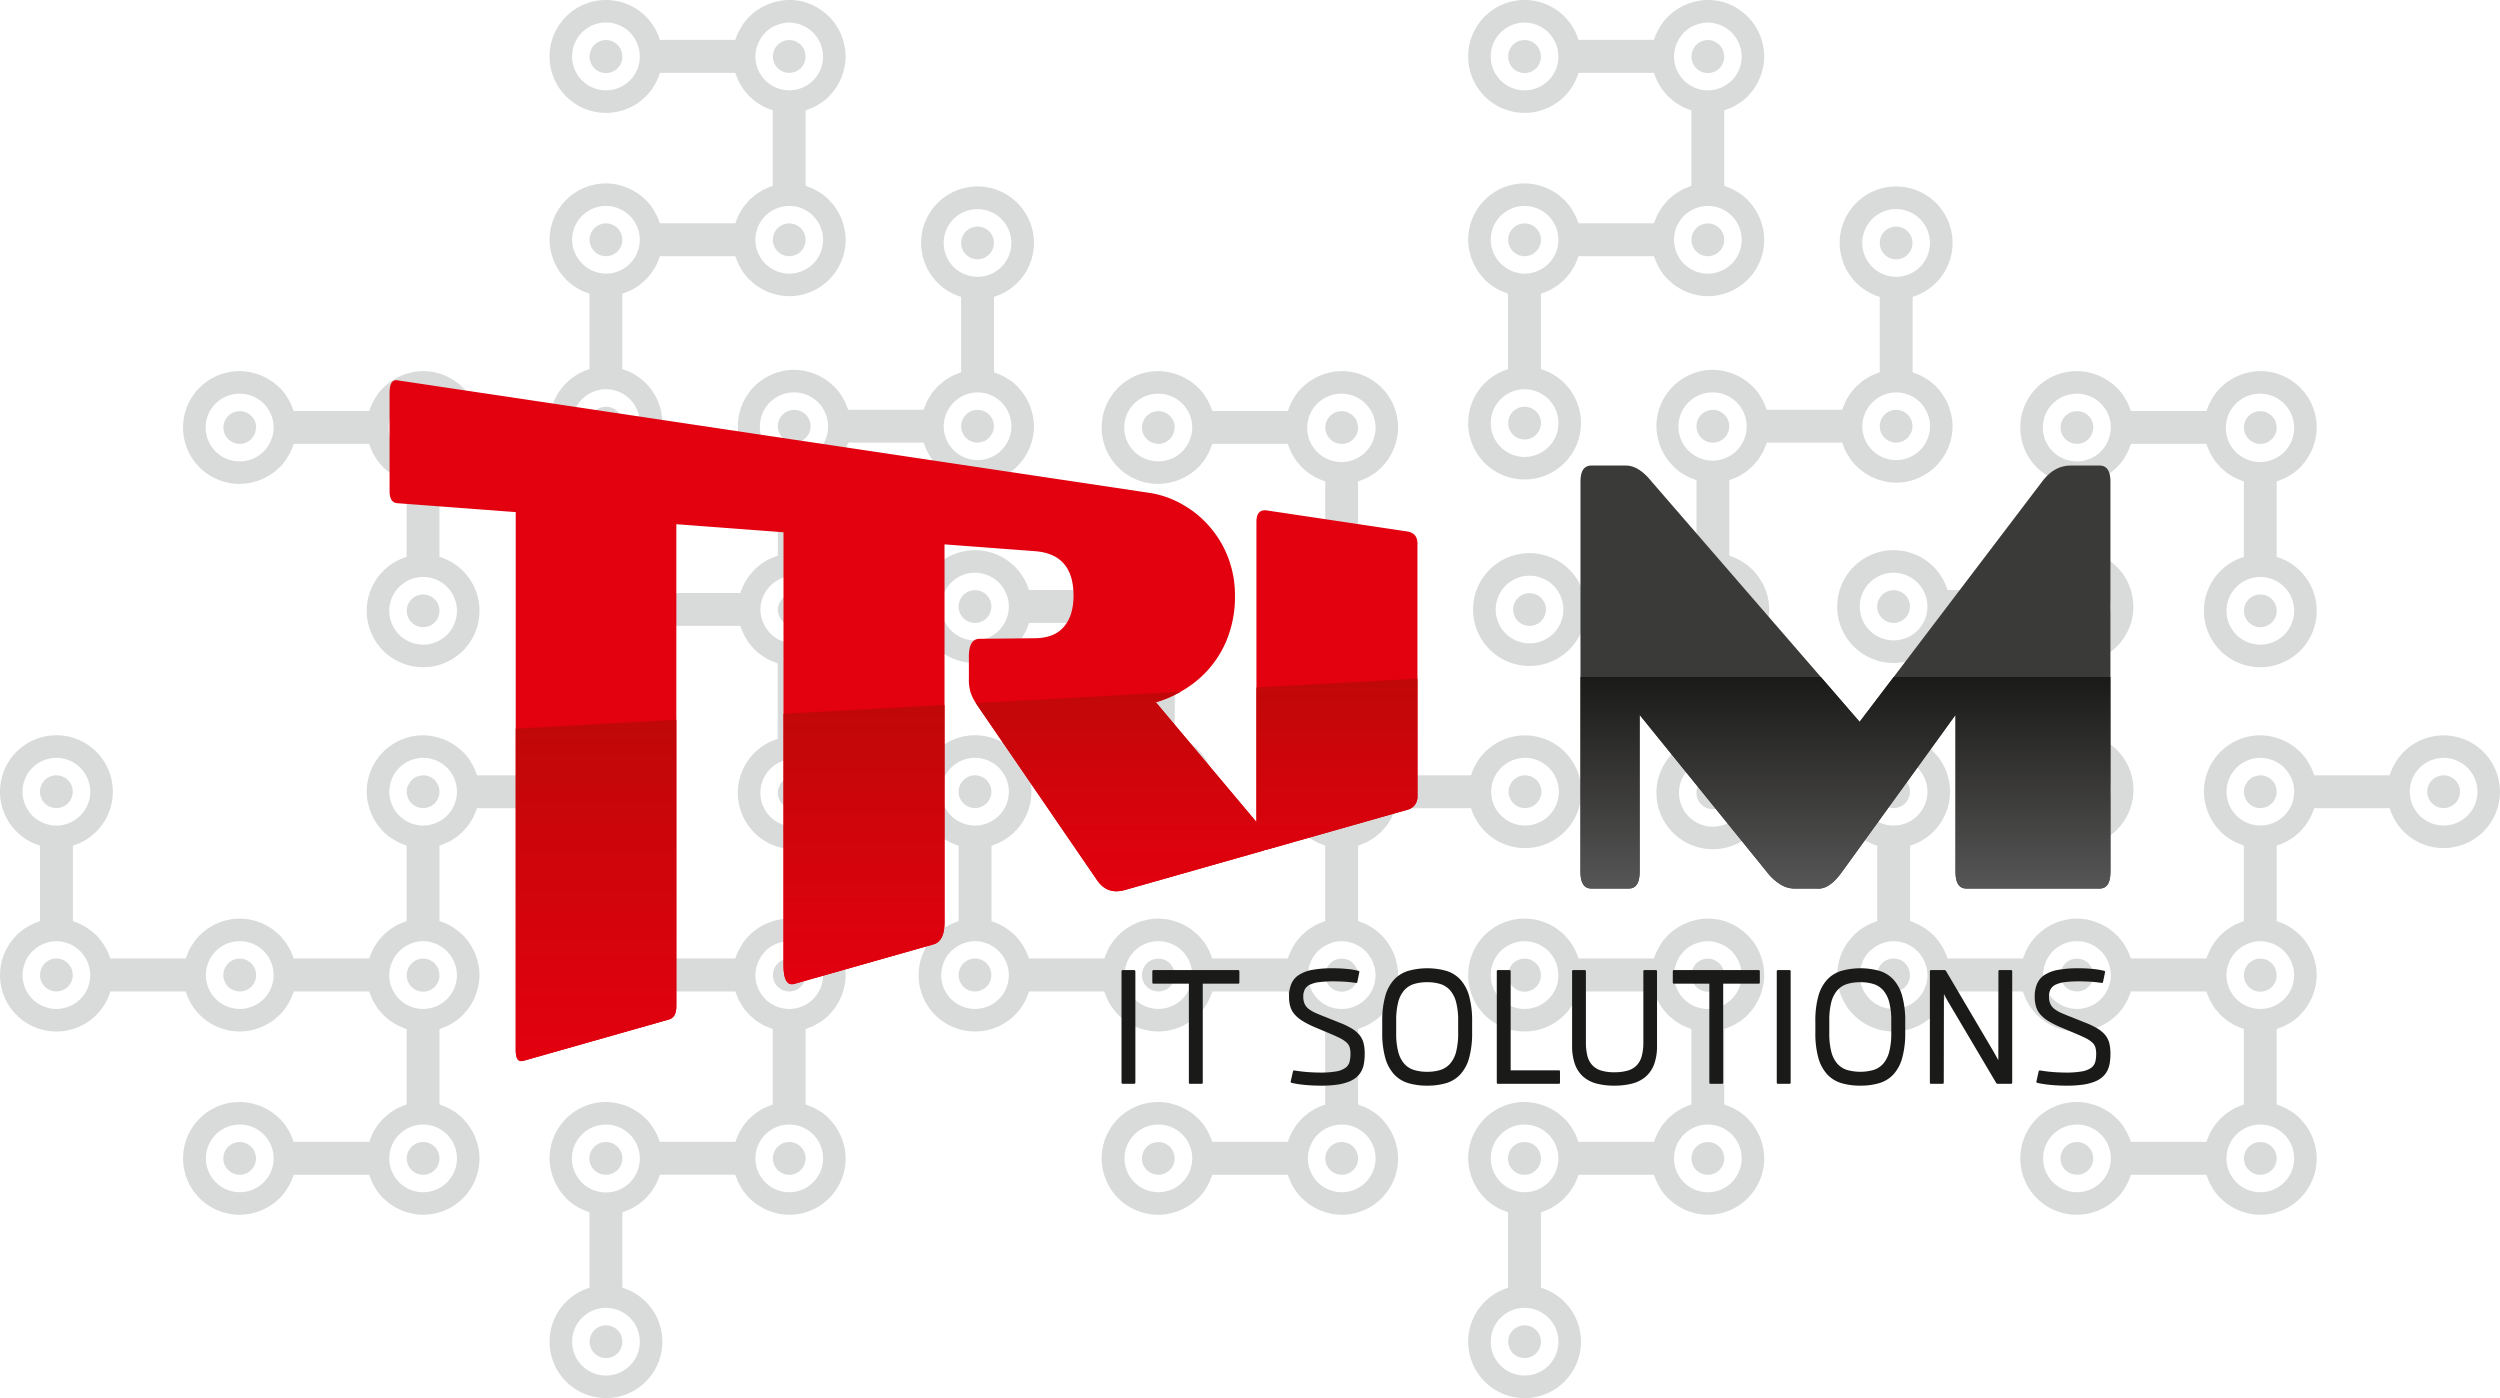 <svg id="Layer_1" data-name="Layer 1" xmlns="http://www.w3.org/2000/svg" xmlns:xlink="http://www.w3.org/1999/xlink" width="1004.403" height="561.697" viewBox="0 0 1004.403 561.697"><defs><clipPath id="clip-path" transform="translate(-36.19 -30.977)"><path d="M243.386,323.71V452.959c0,3.398,1.029,4.794,3.095,4.209l58.503-16.617c1.958-.547,2.934-2.351,2.934-5.38V320.136Z" fill="none" clip-rule="evenodd"/></clipPath><linearGradient id="linear-gradient" x1="239.461" y1="426.776" x2="239.461" y2="289.159" gradientUnits="userSpaceOnUse"><stop offset="0" stop-color="#e3000f"/><stop offset="1" stop-color="#c00808"/></linearGradient><clipPath id="clip-path-2" transform="translate(-36.19 -30.977)"><path d="M540.975,307.209V361.231l-39.907-47.522-.495-.587a46.489,46.489,0,0,0,9.931-4.219l-82.261,4.561,4.934,7.213L477.267,385.05c2.711,3.632,6.295,4.78,10.754,3.52L543.75,372.735l.697-.269.775-.146,56.22-15.967a5.286,5.286,0,0,0,4.225-5.566V303.621Z" fill="none" clip-rule="evenodd"/></clipPath><linearGradient id="linear-gradient-2" x1="480.764" y1="358.853" x2="480.764" y2="272.644" xlink:href="#linear-gradient"/><clipPath id="clip-path-3" transform="translate(-36.19 -30.977)"><path d="M350.97,317.75v101.281c.046,5.63,1.52,8.035,4.4,7.213l55.895-15.876c2.942-.841,4.397-3.796,4.397-8.869V314.159Z" fill="none" clip-rule="evenodd"/></clipPath><linearGradient id="linear-gradient-3" x1="347.126" y1="396.089" x2="347.126" y2="283.182" xlink:href="#linear-gradient"/><clipPath id="clip-path-4" transform="translate(-36.19 -30.977)"><path d="M884.08,381.236V302.979h-87.084l-2.582,3.385-11.104,14.624L770.669,306.364l-2.935-3.385H671.164v78.256q0,6.725,4.372,6.724h15.028q4.365,0,4.369-6.724V318.193L746.01,381.236a20.14,20.14,0,0,0,5.59,5.112,10.594,10.594,0,0,0,5.255,1.612h9.372c3.236.327,6.575-1.902,10.019-6.724l45.592-63.043v63.043c0,4.484,1.472,6.724,4.368,6.724h53.513q4.367,0,4.362-6.724" fill="none" clip-rule="evenodd"/></clipPath><linearGradient id="linear-gradient-4" x1="741.432" y1="357.31" x2="741.432" y2="272.002" gradientUnits="userSpaceOnUse"><stop offset="0" stop-color="#575656"/><stop offset="1" stop-color="#1a1a18"/></linearGradient></defs><path d="M206.171,502.957a6.578,6.578,0,1,1,6.585-6.582,6.572,6.572,0,0,1-6.585,6.582m295.433,0-.157-.036a6.548,6.548,0,0,1,0-13.095v.01l.157-.035a6.578,6.578,0,0,1,0,13.155Zm0-293.643-.157-.036v.011a6.556,6.556,0,0,1,0-13.11v.018l.157-.032a6.563,6.563,0,0,1,6.564,6.564v.01l-.143.712A6.498,6.498,0,0,1,501.604,209.315Zm0,71.943-.157-.035a6.55,6.55,0,0,1,0-13.099l.157-.032a6.542,6.542,0,0,1,6.521,6.382l.042.199A6.579,6.579,0,0,1,501.604,281.257Zm6.528,141.278h-.006l.042.195a6.574,6.574,0,0,1-6.564,6.585l-.157-.035v.007A6.557,6.557,0,0,1,494.98,422.73l.039-.195h-.014a6.542,6.542,0,0,1,3.985-5.901,6.743,6.743,0,0,1,2.456-.495v.014l.157-.031A6.538,6.538,0,0,1,508.132,422.535Zm-6.528-67.638-.157-.035a6.55,6.55,0,0,1,0-13.1v.008l.157-.035a6.581,6.581,0,0,1,0,13.161ZM279.643,502.957a6.578,6.578,0,1,1,0-13.155,6.724,6.724,0,0,1,2.568.509,6.583,6.583,0,0,1-2.568,12.646Zm0,73.638a6.575,6.575,0,1,1,6.585-6.583A6.567,6.567,0,0,1,279.643,576.596Zm0-93.807a13.636,13.636,0,1,0,9.595,3.981A13.587,13.587,0,0,0,279.643,482.788Zm73.635,0a13.592,13.592,0,1,0,9.615,3.981A13.511,13.511,0,0,0,353.278,482.788Zm-73.635,73.635a13.595,13.595,0,1,0,13.601,13.588A13.608,13.608,0,0,0,279.643,556.424Zm73.635-53.466a6.578,6.578,0,1,1,6.575-6.582A6.576,6.576,0,0,1,353.278,502.957Zm-147.107-20.169a13.592,13.592,0,1,0,9.624,3.981A13.515,13.515,0,0,0,206.171,482.788ZM58.858,335.455A13.598,13.598,0,1,0,72.441,349.052,13.627,13.627,0,0,0,58.858,335.455ZM45.27,422.535l-.018.195a13.594,13.594,0,0,0,27.189,0l-.017-.195v-.001a13.293,13.293,0,0,0-.849-4.483l-.049-.175a14.101,14.101,0,0,0-2.369-3.939l-.036-.049a14.204,14.204,0,0,0-1.996-1.905l-.104-.077a14.046,14.046,0,0,0-2.181-1.361l-.318-.167a14.467,14.467,0,0,0-2.226-.781l-.534-.161a12.847,12.847,0,0,0-2.906-.331,13.626,13.626,0,0,0-3.11.384c-.317.088-.614.203-.914.294a14.399,14.399,0,0,0-1.957.764c-.329.161-.639.332-.932.503a15.9,15.9,0,0,0-1.685,1.204l-.733.604a12.149,12.149,0,0,0-3.461,5.398l-.269.841a14.042,14.042,0,0,0-.52,3.441Zm87.115,87.414v-.007l.16.018a13.586,13.586,0,1,0,0-27.172l-.16.018v-.018a13.581,13.581,0,0,0,0,27.161Zm442.848-6.992a6.578,6.578,0,1,1,6.583-6.582A6.573,6.573,0,0,1,575.233,502.957Zm73.471,0a6.578,6.578,0,1,1,0-13.155,6.748,6.748,0,0,1,2.568.509,6.585,6.585,0,0,1-2.568,12.646Zm0,73.638a6.575,6.575,0,1,1,6.581-6.583A6.567,6.567,0,0,1,648.704,576.596Zm0-93.807a13.573,13.573,0,0,0-13.587,13.588A13.747,13.747,0,0,0,648.704,509.97a13.591,13.591,0,0,0,0-27.182Zm73.636,0a13.593,13.593,0,1,0,9.613,3.981A13.503,13.503,0,0,0,722.34,482.788Zm-73.636,73.635a13.595,13.595,0,1,0,13.601,13.588A13.606,13.606,0,0,0,648.704,556.424Zm73.635-53.466a6.578,6.578,0,1,1,6.575-6.582A6.576,6.576,0,0,1,722.339,502.957ZM575.233,482.788a13.588,13.588,0,1,0,9.623,3.981A13.518,13.518,0,0,0,575.233,482.788Zm-73.787,27.161v-.007l.157.018a13.586,13.586,0,1,0,0-27.172l-.157.018v-.018a13.581,13.581,0,0,0,0,27.161Zm442.847-6.992a6.578,6.578,0,1,1,6.58-6.582A6.57,6.57,0,0,1,944.293,502.957Zm-73.628,0-.16-.036a6.548,6.548,0,0,1,0-13.095v.01l.16-.035a6.578,6.578,0,0,1,0,13.155Zm73.628-20.169a13.592,13.592,0,1,0,9.62,3.981A13.53,13.53,0,0,0,944.293,482.788Zm-73.79,27.161v-.007l.16.018a13.586,13.586,0,1,0,0-27.172l-.16.018v-.018a13.581,13.581,0,0,0,0,27.161ZM65.393,422.535h-.01l.038.195a6.574,6.574,0,1,1-13.148,0l.041-.195h-.007a6.543,6.543,0,0,1,13.085,0Zm-6.535-66.903a6.579,6.579,0,1,1,6.564-6.581A6.58,6.58,0,0,1,58.858,355.633ZM206.171,209.315a6.574,6.574,0,0,1,0-13.148,6.674,6.674,0,0,1,2.572.513l.537.366a6.334,6.334,0,0,1,1.543,1.043l.142.213a6.513,6.513,0,0,1,1.274,1.877l.146.68a6.343,6.343,0,0,1,.37,1.871v.01A6.573,6.573,0,0,1,206.171,209.315Zm-73.625,0-.16-.036v.011a6.556,6.556,0,0,1,0-13.11v.018l.16-.032a6.563,6.563,0,0,1,6.564,6.564v.01l-.143.712A6.502,6.502,0,0,1,132.545,209.315Zm73.625-20.166a13.728,13.728,0,1,0,8.19,2.802A13.588,13.588,0,0,0,206.171,189.149Zm0,73.636a13.593,13.593,0,1,0,13.605,13.594A13.598,13.598,0,0,0,206.171,262.785Zm-73.785-46.467.16.017a13.501,13.501,0,0,0,13.012-9.906c.091-.322.234-.625.304-.96l.042-.52a12.168,12.168,0,0,0,.223-2.209,13.605,13.605,0,0,0-13.58-13.591l-.16.014v.001a13.577,13.577,0,0,0,0,27.154Zm73.785,82.725a22.653,22.653,0,0,1-6.615-44.318v-30.323l-.335-.126c-.58-.192-1.151-.443-1.72-.687-.538-.22-1.078-.418-1.587-.687-.562-.29-1.068-.621-1.578-.943-.498-.304-.998-.587-1.462-.925a17.675,17.675,0,0,1-1.379-1.147,15.828,15.828,0,0,1-1.318-1.169c-.418-.412-.76-.856-1.151-1.302-.384-.461-.803-.914-1.166-1.399-.325-.453-.597-.942-.9-1.421-.325-.54-.677-1.067-.962-1.629-.251-.488-.436-.998-.65-1.504-.251-.604-.526-1.2-.722-1.828l-.115-.322H154.215c-.143.472-.363.908-.538,1.365-.178.457-.334.917-.537,1.357a25.738,25.738,0,0,1-1.41,2.599l-.555.929a21.84,21.84,0,0,1-2.513,3.046l-.799.716a23.439,23.439,0,0,1-2.247,1.852c-.419.293-.848.548-1.273.809a21.243,21.243,0,0,1-2.238,1.215c-.488.227-.962.436-1.462.631a22.305,22.305,0,0,1-2.519.782c-.471.126-.939.275-1.434.366a22.663,22.663,0,0,1-3.72.381l-.425.042-.16-.018v.001a22.646,22.646,0,0,1,0-45.292l.16-.018a22.821,22.821,0,0,1,4.205.429c.412.087.813.213,1.231.311a20.306,20.306,0,0,1,2.722.858c.461.167.897.366,1.326.569a25.598,25.598,0,0,1,2.394,1.294c.377.238.764.471,1.151.729a23.58,23.58,0,0,1,2.408,1.989l.649.589a21.218,21.218,0,0,1,2.544,3.071l.527.894a21.722,21.722,0,0,1,1.437,2.627c.185.436.359.882.527,1.333.16.446.38.876.523,1.336h30.326c.142-.461.363-.89.53-1.336.157-.451.335-.908.537-1.344a22.822,22.822,0,0,1,1.403-2.585l.548-.932a23.739,23.739,0,0,1,2.534-3.063l.697-.621a24.466,24.466,0,0,1,2.359-1.95c.394-.265.792-.499,1.183-.754a23.763,23.763,0,0,1,2.362-1.277c.436-.203.89-.402,1.347-.58a20.492,20.492,0,0,1,2.68-.83c.44-.116.841-.241,1.267-.329a22.793,22.793,0,0,1,4.208-.429,22.685,22.685,0,0,1,22.663,22.652v.011a22.368,22.368,0,0,1-.429,4.209c-.073.425-.209.837-.318,1.26a18.533,18.533,0,0,1-.852,2.701c-.153.464-.366.9-.562,1.346a21.174,21.174,0,0,1-1.301,2.359c-.224.395-.472.795-.73,1.172a24.123,24.123,0,0,1-1.933,2.345l-.653.729a22.785,22.785,0,0,1-3.063,2.53l-.939.551a21.312,21.312,0,0,1-2.572,1.393c-.447.213-.918.38-1.403.558-.436.164-.865.384-1.326.52v30.294a22.656,22.656,0,0,1-6.585,44.336Zm0-16.093a6.572,6.572,0,1,1,6.585-6.571A6.563,6.563,0,0,1,206.171,282.95Zm221.744-1.702a6.578,6.578,0,1,1,6.568-6.575A6.577,6.577,0,0,1,427.915,281.248Zm0-20.169a13.591,13.591,0,1,0,13.587,13.594A13.619,13.619,0,0,0,427.915,261.079Zm73.531,73.646a13.586,13.586,0,0,0,0,27.172l.157.014a13.598,13.598,0,0,0,0-27.196l-.157.018Zm0-73.629a13.578,13.578,0,0,0,0,27.154v-.007l.157.018a13.614,13.614,0,0,0,3.15-.395l.751-.23a14.539,14.539,0,0,0,2.154-.856l.77-.418a14.275,14.275,0,0,0,1.905-1.354l.524-.446a13.268,13.268,0,0,0,1.995-2.3,13.447,13.447,0,0,0,1.564-3.242l.192-.645a13.372,13.372,0,0,0,.572-3.702,13.944,13.944,0,0,0-.369-3.095l-.136-.412a14.244,14.244,0,0,0-.904-2.439l-.23-.401a13.706,13.706,0,0,0-1.476-2.22l-.153-.181a13.204,13.204,0,0,0-2.146-2.046,13.956,13.956,0,0,0-3.653-1.971l-.36-.115a13.148,13.148,0,0,0-4.149-.715l-.157.028Zm0,109.859a22.65,22.65,0,0,1-6.528-44.308V296.334l-.311-.126c-.594-.195-1.159-.446-1.728-.677-.537-.227-1.081-.44-1.597-.698a18.347,18.347,0,0,1-1.578-.942c-.489-.304-.991-.589-1.462-.929-.468-.355-.925-.757-1.382-1.147-.436-.384-.9-.751-1.301-1.165-.422-.412-.781-.865-1.159-1.298-.388-.464-.799-.907-1.169-1.407-.318-.453-.604-.938-.896-1.416-.321-.537-.684-1.058-.97-1.629-.241-.489-.426-1.009-.642-1.512-.251-.607-.52-1.19-.716-1.821l-.133-.321H449.594a22.663,22.663,0,1,1-.024-13.207H479.9c.137-.461.352-.89.52-1.337.168-.453.339-.896.526-1.336a21.216,21.216,0,0,1,1.421-2.592l.548-.928a22.648,22.648,0,0,1,2.526-3.058l.706-.631a22.313,22.313,0,0,1,2.359-1.941c.387-.279.788-.512,1.183-.757a22.866,22.866,0,0,1,2.351-1.277c.454-.206.89-.402,1.361-.587a22.657,22.657,0,0,1,2.686-.838c.413-.101.835-.237,1.26-.32a22.773,22.773,0,0,1,4.1-.412v.01l.157-.018a22.554,22.554,0,0,1,4.55.454,22.986,22.986,0,0,1,4.257,1.327,22.139,22.139,0,0,1,3.451,1.88c.345.216.639.454.956.681a23.576,23.576,0,0,1,2.209,1.814l.872.849a21.917,21.917,0,0,1,2.299,2.777l.332.489a22.092,22.092,0,0,1,1.689,3.098c.199.437.349.873.52,1.327a23.097,23.097,0,0,1,.781,2.494c.115.489.251.963.331,1.47a21.891,21.891,0,0,1,.345,3.339l.066.656a22.694,22.694,0,0,1-16.096,21.68v30.277a22.653,22.653,0,0,1-6.564,44.336l-.157-.017Zm-66.991,51.58H434.44l.043.195a6.576,6.576,0,1,1-13.152,0l.045-.195h-.01a6.545,6.545,0,0,1,13.089,0Zm-6.54-66.903a6.579,6.579,0,1,1,6.568-6.581A6.58,6.58,0,0,1,427.915,355.633Zm-221.744,0a6.574,6.574,0,0,1-6.566-6.581,6.49,6.49,0,0,1,.513-2.558l.377-.551a6.268,6.268,0,0,1,1.043-1.546l.196-.133a6.525,6.525,0,0,1,1.887-1.281l.681-.132a6.524,6.524,0,0,1,1.87-.377h.018a6.579,6.579,0,0,1-.018,13.158Zm.018-20.168a13.583,13.583,0,1,0,7.593,2.317A13.553,13.553,0,0,0,206.188,335.465Zm73.632,0a13.589,13.589,0,1,0,13.591,13.587A13.619,13.619,0,0,0,279.821,335.465Zm-133.708,87.07h-.01a13.562,13.562,0,0,0-13.557-13.431l-.16.014a12.711,12.711,0,0,0-2.628.262,13.602,13.602,0,0,0-10.834,13.155h-.011l-.01.195a13.599,13.599,0,0,0,13.483,13.584v-.007l.16.017A13.608,13.608,0,0,0,146.126,422.73Zm73.646-.001a13.344,13.344,0,0,0-.355-2.86l-.207-.699a15.041,15.041,0,0,0-.827-2.173l-.282-.52a14.785,14.785,0,0,0-1.427-2.142l-.178-.203a13.938,13.938,0,0,0-2.122-2.03,14.808,14.808,0,0,0-3.618-1.964l-.458-.132a12.974,12.974,0,0,0-4.114-.706,13.342,13.342,0,0,0-4.264.723l-.548.258a13.453,13.453,0,0,0-3.231,1.73l-.3.258a14.111,14.111,0,0,0-1.968,1.85l-.269.37a14.995,14.995,0,0,0-1.469,2.181c-.178.345-.286.729-.429,1.092a12.44,12.44,0,0,0-.687,1.85,13.345,13.345,0,0,0-.402,3.119h.011l-.028.203a13.594,13.594,0,0,0,27.189,0l-.025-.203Zm9.059.001h-.001l.018.195v.007a22.381,22.381,0,0,1-.429,4.209c-.073.425-.209.827-.318,1.252a18.86,18.86,0,0,1-.852,2.718c-.153.454-.366.89-.562,1.329a19.794,19.794,0,0,1-1.301,2.363c-.224.407-.472.791-.73,1.175a26.09,26.09,0,0,1-1.933,2.345l-.653.729a22.685,22.685,0,0,1-3.063,2.519l-.939.573a23.94,23.94,0,0,1-2.572,1.382c-.447.213-.918.38-1.403.558-.436.164-.865.384-1.326.527v30.28c.461.143.89.36,1.326.527.485.178.956.345,1.409.562a21.852,21.852,0,0,1,2.502,1.354c.339.206.698.377,1.026.597a23.73,23.73,0,0,1,3.015,2.501l.712.806a22.277,22.277,0,0,1,1.874,2.265c.282.398.53.806.781,1.227a20.066,20.066,0,0,1,1.249,2.307,14.608,14.608,0,0,1,.604,1.372,23.918,23.918,0,0,1,.834,2.676c.109.428.244.848.318,1.284a22.111,22.111,0,0,1,.429,4.201,22.682,22.682,0,0,1-22.663,22.653,23.319,23.319,0,0,1-4.208-.419c-.426-.087-.827-.219-1.267-.321a24.92,24.92,0,0,1-2.686-.838c-.45-.185-.915-.381-1.34-.593a20.168,20.168,0,0,1-2.362-1.273c-.402-.251-.799-.486-1.183-.758a21.875,21.875,0,0,1-2.328-1.919l-.754-.656a22.876,22.876,0,0,1-2.509-3.05c-.213-.311-.373-.642-.576-.962a23.399,23.399,0,0,1-1.375-2.555c-.209-.46-.38-.931-.562-1.402-.167-.443-.387-.873-.512-1.325H154.215c-.143.471-.37.914-.548,1.378-.168.447-.324.89-.527,1.319a19.844,19.844,0,0,1-1.462,2.693l-.478.82a22.379,22.379,0,0,1-2.569,3.102l-.614.552a22.447,22.447,0,0,1-2.46,2.026c-.359.251-.733.468-1.099.705a20.837,20.837,0,0,1-2.453,1.322c-.419.203-.831.391-1.26.558a22.831,22.831,0,0,1-2.805.873c-.395.102-.778.217-1.172.294a22.47,22.47,0,0,1-4.223.429l-.16-.018a22.637,22.637,0,0,1,0-45.275l.16-.018a23.436,23.436,0,0,1,4.205.419c.412.087.813.22,1.231.321a23.196,23.196,0,0,1,2.722.849c.461.177.897.369,1.326.572a22.087,22.087,0,0,1,2.376,1.295c.395.24.781.468,1.169.736a21.006,21.006,0,0,1,2.397,1.982l.666.589a21.087,21.087,0,0,1,2.53,3.074l.544.911a23.182,23.182,0,0,1,1.427,2.606c.185.433.359.886.527,1.34.16.453.38.873.523,1.329h30.326l.118-.321c.185-.579.436-1.124.674-1.695.24-.537.436-1.089.711-1.623.262-.533.607-1.028.918-1.542.308-.496.596-1.015.946-1.487.356-.481.733-.907,1.117-1.36.398-.451.758-.915,1.183-1.333.423-.415.859-.764,1.284-1.137.471-.402.936-.813,1.414-1.176.457-.325.948-.604,1.42-.893.533-.329,1.058-.684,1.62-.97.495-.247,1.001-.436,1.503-.653.604-.251,1.208-.523,1.832-.722l.301-.119V444.398l-.335-.126c-.58-.192-1.151-.443-1.72-.677-.538-.23-1.078-.436-1.587-.701a15.62,15.62,0,0,1-1.578-.939c-.498-.3-.998-.587-1.462-.932-.488-.352-.936-.754-1.379-1.14-.453-.388-.917-.758-1.318-1.169-.418-.413-.76-.863-1.151-1.302-.384-.461-.803-.907-1.166-1.399-.325-.453-.597-.942-.9-1.42-.325-.537-.677-1.057-.962-1.629-.251-.489-.436-1.005-.65-1.511-.251-.607-.526-1.193-.722-1.821l-.115-.317H154.215c-.143.475-.37.914-.548,1.382-.168.436-.324.889-.527,1.319a22.068,22.068,0,0,1-1.444,2.68l-.503.837a21.761,21.761,0,0,1-2.555,3.092l-.666.59a21.161,21.161,0,0,1-2.397,1.989c-.377.258-.764.496-1.151.729a21.289,21.289,0,0,1-2.394,1.292c-.429.213-.865.405-1.315.579a21.365,21.365,0,0,1-2.722.848c-.418.105-.824.237-1.242.321a23.311,23.311,0,0,1-4.205.418l-.16-.017v.01a22.702,22.702,0,0,1-21.572-16.068h-30.28A22.66,22.66,0,0,1,36.19,422.73l.018-.195h-.007a22.416,22.416,0,0,1,4.191-12.886v-.011a23.612,23.612,0,0,1,1.929-2.335l.07-.08.569-.639.018-.021a23.318,23.318,0,0,1,3.056-2.515l.018-.018.841-.496.08-.052a23.621,23.621,0,0,1,2.572-1.382l.007-.01c.454-.21.925-.377,1.396-.545.443-.167.865-.387,1.326-.53V370.731a22.666,22.666,0,1,1,13.217-.017v30.308l.318.137h.025c.579.185,1.127.436,1.682.673l.014.008.352.154a22.709,22.709,0,0,1,5.977,3.834c.339.286.691.569,1.009.889h.007a22.817,22.817,0,0,1,3.168,4.072l.025.043.167.279a22.278,22.278,0,0,1,2.279,4.952h30.326a20.454,20.454,0,0,1,.837-2.14c.171-.387.287-.809.472-1.176a22.923,22.923,0,0,1,1.563-2.645l.251-.419a23.003,23.003,0,0,1,2.049-2.478l.219-.261a23.717,23.717,0,0,1,2.24-1.975l.433-.384a24.217,24.217,0,0,1,2.431-1.557l.573-.359a21.072,21.072,0,0,1,2.649-1.14l.649-.287a22.664,22.664,0,0,1,2.764-.694l.788-.195a21.4,21.4,0,0,1,3.629-.304l.16-.014a22.818,22.818,0,0,1,4.205.425c.412.087.813.213,1.231.311a21.483,21.483,0,0,1,2.722.859c.461.167.897.37,1.326.569a25.531,25.531,0,0,1,2.394,1.295c.377.237.764.471,1.151.729.628.447,1.2.967,1.79,1.48l.607.512.666.587c.464.471.848,1.026,1.277,1.535.419.513.89.984,1.26,1.535l.461.782.076.129a23.151,23.151,0,0,1,1.427,2.599l.178.454.349.893c.16.443.38.873.523,1.333h30.326l.118-.318c.185-.58.436-1.134.674-1.696l.066-.126.209-.541.084-.156.352-.799c.262-.534.591-1.023.9-1.528l.067-.102.547-.928.182-.231.167-.251c.356-.471.733-.907,1.117-1.35l.649-.722.419-.513.697-.621.06-.042.642-.58c.471-.401.936-.806,1.414-1.176.457-.321.948-.597,1.42-.889.533-.335,1.058-.681,1.62-.974.495-.244,1.001-.436,1.503-.645l.048-.025.545-.23.22-.062c.331-.143.662-.296,1.019-.415l.301-.108V370.715c-.472-.133-.89-.356-1.351-.53-.453-.168-.893-.325-1.329-.531a22.747,22.747,0,0,1-2.602-1.41l-.915-.551a22.853,22.853,0,0,1-3.06-2.519l-.642-.716a25.386,25.386,0,0,1-1.94-2.358c-.269-.388-.502-.792-.758-1.187a22.714,22.714,0,0,1-1.273-2.341c-.199-.454-.406-.89-.573-1.357a21.471,21.471,0,0,1-.838-2.69c-.108-.419-.233-.838-.327-1.267a23.22,23.22,0,0,1-.429-4.205A22.673,22.673,0,0,1,206.171,326.4h.018a23.059,23.059,0,0,1,4.198.418c.429.08.834.216,1.252.318a22.963,22.963,0,0,1,2.722.849c.461.174.897.377,1.333.579a21.887,21.887,0,0,1,2.362,1.284c.394.244.785.482,1.179.751a22.81,22.81,0,0,1,2.327,1.926l.747.656a23.631,23.631,0,0,1,2.519,3.057l.562.942a21.481,21.481,0,0,1,1.379,2.568c.22.453.387.921.562,1.392.171.457.387.876.519,1.336h30.298a22.639,22.639,0,1,1,.007,13.207h-30.312l-.126.322c-.195.586-.446,1.147-.68,1.72-.238.537-.425,1.085-.704,1.605-.279.544-.614,1.058-.932,1.577-.31.489-.589.991-.936,1.452-.348.482-.753.925-1.14,1.389-.384.436-.758.896-1.176,1.309-.401.411-.848.77-1.291,1.151-.472.394-.904.795-1.403,1.165-.46.321-.942.607-1.41.9-.537.324-1.067.681-1.636.963-.482.244-1.009.436-1.504.66-.614.247-1.193.509-1.832.711l-.318.126v30.285c.454.143.873.352,1.308.523l.918.283a22.461,22.461,0,0,1,3.608,1.989l.429.244.435.363a23.751,23.751,0,0,1,2.174,1.796l.406.342.31.338a22.652,22.652,0,0,1,4.892,7.607l.018.021.011.018a24.728,24.728,0,0,1,1.05,3.58l.09.37.007.066A21.751,21.751,0,0,1,228.817,422.535Zm51.004-66.903a6.579,6.579,0,1,1,6.577-6.581A6.583,6.583,0,0,1,279.821,355.633ZM139.074,422.535h-.006l.041.195a6.575,6.575,0,0,1-6.564,6.585l-.16-.035v.007a6.557,6.557,0,0,1-6.466-6.557l.042-.195h-.017a6.551,6.551,0,0,1,3.988-5.901,6.737,6.737,0,0,1,2.453-.495v.014l.16-.031A6.543,6.543,0,0,1,139.074,422.535ZM279.643,133.899a6.579,6.579,0,1,1,0-13.158,6.742,6.742,0,0,1,2.568.512,6.583,6.583,0,0,1-2.568,12.646Zm0,73.636a6.574,6.574,0,1,1,6.585-6.581A6.567,6.567,0,0,1,279.643,207.535Zm73.635-73.636a6.579,6.579,0,1,1,6.575-6.585A6.578,6.578,0,0,1,353.278,133.899Zm75.646,74.896a6.574,6.574,0,1,1,6.574-6.574,6.724,6.724,0,0,1-.52,2.561l-.362.544a7.207,7.207,0,0,1-1.041,1.546l-.209.143a6.521,6.521,0,0,1-1.888,1.267l-.683.142A6.316,6.316,0,0,1,428.924,208.795Zm0-73.636a6.575,6.575,0,1,1,6.574-6.576A6.579,6.579,0,0,1,428.924,135.158Zm0-20.169a13.595,13.595,0,1,0,13.588,13.591A13.614,13.614,0,0,0,428.924,114.989ZM355.278,188.625a13.701,13.701,0,1,0,7.868,2.555A13.531,13.531,0,0,0,355.278,188.625Zm73.646,0A13.767,13.767,0,0,0,415.329,202.22a13.598,13.598,0,1,0,13.594-13.594Zm-147.285,73.646a13.591,13.591,0,1,0,13.597,13.595A13.62,13.62,0,0,0,281.639,262.272Zm64.846,3.302a15.377,15.377,0,0,0-1.954,2.055l-.017.044a13.247,13.247,0,0,0-1.395,2.24l-.143.265a11.84,11.84,0,0,0-.795,2.272l-.15.491a12.265,12.265,0,0,0-.345,2.925,12.85,12.85,0,0,0,.397,3.104l.279.904a15.428,15.428,0,0,0,.774,1.978l.496.915a14.746,14.746,0,0,0,1.218,1.713l.587.695a12.028,12.028,0,0,0,5.426,3.485l.792.241a12.482,12.482,0,0,0,6.658.189l.645-.203a12.682,12.682,0,0,0,2.216-.834l.523-.283a13.893,13.893,0,0,0,2.098-1.392l.268-.237a13.462,13.462,0,0,0,1.993-2.09l.021-.018a13.826,13.826,0,0,0,1.95-3.618l.15-.443a13.355,13.355,0,0,0,.704-4.107,13.726,13.726,0,0,0-.555-3.601l-.268-.848a13.13,13.13,0,0,0-1.477-3.102l-.09-.116a14.18,14.18,0,0,0-1.891-2.191l-.698-.573a12.853,12.853,0,0,0-1.738-1.235l-.858-.464a13.138,13.138,0,0,0-2.079-.82l-.799-.251a13.987,13.987,0,0,0-3.147-.395,13.071,13.071,0,0,0-4.686.876l-.098.038a13.811,13.811,0,0,0-3.999,2.387Zm8.793,70.327a13.598,13.598,0,1,0,13.601,13.605A13.614,13.614,0,0,0,355.278,335.901Zm0,36.258a22.655,22.655,0,0,1-6.633-44.318V297.528c-.437-.143-.865-.352-1.295-.52l-.251-.076-.579-.251a22.002,22.002,0,0,1-3.081-1.595l-.034-.018-.035-.025a21.908,21.908,0,0,1-4.076-3.193l-.136-.115-.415-.506a23.69,23.69,0,0,1-1.92-2.316l-.185-.234-.572-.943-.041-.066c-.443-.74-.856-1.496-1.233-2.293l-.105-.209-.24-.608a18.038,18.038,0,0,1-.715-1.793l-.133-.329H303.318a22.667,22.667,0,1,1-.025-13.207h30.322l.126-.32a8.414,8.414,0,0,1,.412-1.016,16.018,16.018,0,0,1,.652-1.567l.318-.74a16.748,16.748,0,0,1,.929-1.552c.258-.422.503-.845.788-1.246l.147-.234c.356-.479.758-.925,1.144-1.389l.573-.635q.603-.654,1.267-1.27l.631-.555c.468-.392.907-.796,1.409-1.166l.203-.132c.411-.286.838-.537,1.266-.806.527-.321,1.034-.649,1.571-.925l.669-.286c.559-.258,1.128-.489,1.699-.704.321-.132.635-.269.964-.381l.328-.126V223.899c-.472-.147-.897-.362-1.326-.519-.495-.178-.964-.352-1.427-.562a22.63,22.63,0,0,1-2.502-1.364c-.338-.2-.698-.377-1.016-.598a23.024,23.024,0,0,1-3.032-2.505l-.694-.791a21.538,21.538,0,0,1-1.875-2.283c-.286-.387-.53-.791-.774-1.2a21.267,21.267,0,0,1-1.274-2.328c-.202-.454-.415-.9-.589-1.358a22.432,22.432,0,0,1-.834-2.697c-.108-.428-.241-.83-.315-1.266a22.241,22.241,0,0,1-.432-4.198V202.22a22.703,22.703,0,0,1,13.856-20.866,22.01,22.01,0,0,1,13.015-1.357c.429.08.831.205,1.26.314a20.763,20.763,0,0,1,2.686.845c.461.175.904.367,1.351.579a19.177,19.177,0,0,1,2.344,1.273c.401.244.813.482,1.19.758a21.348,21.348,0,0,1,2.345,1.93l.729.649a24.227,24.227,0,0,1,2.519,3.039c.217.318.377.652.587.981a24.766,24.766,0,0,1,1.371,2.537c.203.453.377.921.562,1.392.15.436.363.849.506,1.301h30.308l.133-.324a15.484,15.484,0,0,1,.691-1.724c.209-.537.422-1.074.681-1.595.286-.555.631-1.057.946-1.581.304-.485.589-.987.917-1.459.353-.478.758-.921,1.149-1.378.388-.443.751-.907,1.179-1.316.402-.411.856-.768,1.292-1.151.46-.388.925-.799,1.403-1.158.454-.328.949-.604,1.427-.908.537-.327,1.064-.67,1.622-.959.486-.252.998-.437,1.5-.652.604-.251,1.211-.52,1.843-.723l.306-.119V150.253a22.667,22.667,0,1,1,13.211-.017v30.322c.468.143.894.359,1.333.527.454.167.914.338,1.35.537a22.828,22.828,0,0,1,2.578,1.403l.932.555a24.185,24.185,0,0,1,3.074,2.53l.625.704A26.186,26.186,0,0,1,447.38,189.17c.275.387.505.791.754,1.182a21.428,21.428,0,0,1,1.277,2.352c.213.447.401.893.579,1.354a19.926,19.926,0,0,1,.834,2.686c.126.426.241.838.325,1.27a21.858,21.858,0,0,1,.437,4.205,22.314,22.314,0,0,1-1.794,8.808,22.702,22.702,0,0,1-20.866,13.855,22.242,22.242,0,0,1-4.207-.429c-.437-.087-.849-.209-1.267-.321a19.87,19.87,0,0,1-2.697-.844c-.457-.171-.893-.373-1.34-.572a23.938,23.938,0,0,1-2.369-1.292c-.384-.24-.799-.471-1.176-.74a25.142,25.142,0,0,1-2.341-1.933l-.722-.653a23.354,23.354,0,0,1-2.537-3.056l-.548-.943a20.558,20.558,0,0,1-1.399-2.568,14.495,14.495,0,0,1-.545-1.407c-.171-.443-.391-.862-.533-1.332H376.95l-.116.317c-.213.638-.471,1.252-.732,1.863-.203.499-.388.994-.632,1.462-.311.589-.663,1.14-1.005,1.699-.286.453-.548.921-.859,1.346-.387.518-.799.988-1.218,1.466-.363.418-.715.848-1.089,1.249-.439.419-.907.806-1.364,1.194-.454.387-.88.77-1.343,1.123-.471.338-.973.624-1.469.931-.527.321-1.041.656-1.578.932-.502.262-1.015.458-1.535.677-.589.251-1.187.509-1.797.708l-.314.122v30.316c.446.136.848.338,1.266.499a22.673,22.673,0,0,1,12.262,11.023l.335.621.021.011a23.647,23.647,0,0,1,1.727,5.297v.007a20.786,20.786,0,0,1,0,8.406c-.087.436-.219.855-.318,1.287a26.374,26.374,0,0,1-.841,2.676l-.203.649c-.143.34-.352.653-.502.989-.22.446-.43.882-.683,1.301-.329.59-.695,1.158-1.078,1.713-.269.384-.524.764-.792,1.124-.454.572-.95,1.092-1.452,1.622l-.848.897a21.845,21.845,0,0,1-1.874,1.545l-.764.604a23.704,23.704,0,0,1-2.837,1.681l-.116.066a22.167,22.167,0,0,1-3.328,1.309l-.018.007v30.287a22.655,22.655,0,0,1-6.58,44.336Zm0-163.364a6.566,6.566,0,0,1-6.567-6.564v-.01a6.539,6.539,0,0,1,4.013-6.054,6.47,6.47,0,0,1,2.554-.52,6.576,6.576,0,0,1,6.58,6.574v.01A6.564,6.564,0,0,1,355.278,208.795Zm0,73.646a6.59,6.59,0,0,1-6.585-6.573,6.869,6.869,0,0,1,6.585-6.585,6.571,6.571,0,0,1,6.061,4.016,6.497,6.497,0,0,1,.519,2.569,6.381,6.381,0,0,1-.519,2.55l-.161.255a6.552,6.552,0,0,1-1.291,1.863l-.161.115a6.399,6.399,0,0,1-1.881,1.277l-.688.137A6.47,6.47,0,0,1,355.278,282.44Zm0,73.636a6.577,6.577,0,1,1,6.58-6.57A6.572,6.572,0,0,1,355.278,356.077ZM281.639,282.44a6.579,6.579,0,1,1,6.584-6.573A6.59,6.59,0,0,1,281.639,282.44ZM212.721,422.535H212.71l.045.195v.007a6.576,6.576,0,1,1-13.151-.007l.041-.195h-.006a6.545,6.545,0,0,1,6.532-6.414,6.696,6.696,0,0,1,2.572.512,6.331,6.331,0,0,1,2.08,1.411l.142.209a6.638,6.638,0,0,1,1.274,1.881l.146.681A6.834,6.834,0,0,1,212.721,422.535Zm215.194-87.08a13.598,13.598,0,1,0,13.587,13.597A13.627,13.627,0,0,0,427.915,335.455Zm13.571,87.079a13.322,13.322,0,0,0-.848-4.483l-.052-.175a13.992,13.992,0,0,0-2.37-3.939l-.035-.049a14.1,14.1,0,0,0-1.996-1.905l-.101-.077a14.199,14.199,0,0,0-2.181-1.361l-.322-.167a14.276,14.276,0,0,0-2.225-.781l-.534-.161a12.832,12.832,0,0,0-2.907-.331,13.619,13.619,0,0,0-3.109.384c-.314.088-.61.203-.911.294a14.427,14.427,0,0,0-1.96.764c-.325.161-.635.332-.932.503a16.614,16.614,0,0,0-1.685,1.204l-.733.604a12.177,12.177,0,0,0-3.458,5.398l-.269.841a14.015,14.015,0,0,0-.523,3.441h-.003l-.018.195a13.594,13.594,0,0,0,27.189,0l-.017-.195Zm-81.665.001H359.81l.043.195v.007a6.574,6.574,0,1,1-13.148-.007l.041-.195h-.007a6.545,6.545,0,0,1,6.539-6.414,6.667,6.667,0,0,1,2.562.512l.429.294a6.428,6.428,0,0,1,1.654,1.117l.157.209a6.916,6.916,0,0,1,1.263,1.881l.133.681A6.592,6.592,0,0,1,359.821,422.535Zm-73.629,0h-.01l.045.195a6.585,6.585,0,1,1-13.169,0l.041-.195h-.006a6.551,6.551,0,0,1,13.099,0Zm-29.185,0h-.018a22.653,22.653,0,0,1,44.315-6.473h30.31a22.432,22.432,0,0,1,2.449-5.214l.025-.052.544-.928.011-.011a22.43,22.43,0,0,1,5.589-5.617v-.007l.21-.137a22.554,22.554,0,0,1,3.318-1.888l.007-.01.502-.217a22.466,22.466,0,0,1,4.442-1.427l.363-.094a21.895,21.895,0,0,1,16.497,3.252l.907.653a20.784,20.784,0,0,1,2.268,1.867l.813.778a22.286,22.286,0,0,1,4.372,6.479,9.583,9.583,0,0,1,.429,1.085,19.894,19.894,0,0,1,.89,2.841c.094.387.195.76.261,1.158a22.255,22.255,0,0,1,.406,3.959v.001l.017.195v.007a22.662,22.662,0,0,1-.429,4.207c-.076.426-.209.827-.321,1.253a22.448,22.448,0,0,1-.827,2.718c-.178.453-.374.889-.59,1.329a21.575,21.575,0,0,1-1.278,2.362c-.244.408-.484.792-.75,1.176a26.699,26.699,0,0,1-1.926,2.345l-.65.729a22.724,22.724,0,0,1-3.057,2.519c-.31.217-.635.37-.955.573a23.342,23.342,0,0,1-2.555,1.382c-.468.213-.939.38-1.42.558-.436.164-.862.384-1.325.527v30.28c.464.142.889.359,1.325.526.482.178.968.346,1.42.562a21.731,21.731,0,0,1,2.502,1.354c.338.206.687.377,1.015.596a24.67,24.67,0,0,1,3.033,2.502l.695.806a21.741,21.741,0,0,1,1.894,2.264c.269.399.509.806.76,1.228a21.685,21.685,0,0,1,1.264,2.307c.205.454.418.9.596,1.371a23.043,23.043,0,0,1,.827,2.676c.112.429.244.848.321,1.284a22.421,22.421,0,0,1,.429,4.202,22.68,22.68,0,0,1-22.657,22.652,23.058,23.058,0,0,1-4.204-.418c-.44-.087-.852-.219-1.271-.321a23.91,23.91,0,0,1-2.682-.837c-.465-.185-.918-.381-1.354-.593a21.65,21.65,0,0,1-2.359-1.274c-.395-.251-.795-.485-1.176-.757a21.75,21.75,0,0,1-2.334-1.92l-.74-.656a23.583,23.583,0,0,1-2.526-3.05c-.213-.311-.363-.642-.569-.964a21.354,21.354,0,0,1-1.371-2.554c-.217-.461-.388-.931-.562-1.402-.161-.443-.377-.873-.527-1.327H301.315l-.109.287c-.219.687-.505,1.343-.791,2.013-.185.436-.356.89-.573,1.313-.318.638-.712,1.225-1.085,1.832-.265.407-.491.83-.778,1.221-.401.559-.855,1.061-1.291,1.573-.345.377-.667.779-1.033,1.152-.447.453-.935.855-1.438,1.273-.418.352-.823.722-1.256,1.043-.498.359-1.028.663-1.538.973-.506.318-.998.639-1.532.907-.509.258-1.046.472-1.585.687a17.448,17.448,0,0,1-1.754.687l-.325.132V548.34a22.656,22.656,0,1,1-13.219.017V518.037c-.46-.133-.882-.352-1.318-.519-.471-.171-.925-.339-1.368-.538a22.89,22.89,0,0,1-2.54-1.378c-.325-.21-.67-.37-.97-.59a23.74,23.74,0,0,1-3.05-2.505l-.694-.792a23.577,23.577,0,0,1-1.874-2.275c-.286-.405-.54-.824-.791-1.242a25.285,25.285,0,0,1-1.232-2.268c-.227-.471-.419-.943-.604-1.427a18.083,18.083,0,0,1-.816-2.59c-.109-.45-.259-.893-.353-1.357a26.114,26.114,0,0,1-.401-3.981l-.008-.199a22.674,22.674,0,0,1,22.654-22.657,22.967,22.967,0,0,1,4.187.418c.447.088.858.221,1.295.329a22.923,22.923,0,0,1,2.679.834c.472.185.922.388,1.365.587.791.387,1.574.806,2.306,1.259.419.262.838.502,1.232.778a24.837,24.837,0,0,1,2.264,1.873l.799.709a22.739,22.739,0,0,1,2.496,3.022c.227.339.418.716.638,1.065a24.073,24.073,0,0,1,1.327,2.428c.22.484.397.973.579,1.479.15.418.363.813.495,1.242h30.31l.139-.321c.181-.58.432-1.124.658-1.695.227-.538.447-1.089.716-1.623s.604-1.03.907-1.542c.31-.496.596-1.016.955-1.487.339-.482.74-.907,1.12-1.361.384-.45.761-.914,1.172-1.332.412-.415.859-.764,1.295-1.138.478-.4.921-.812,1.42-1.175.443-.325.939-.604,1.399-.893.541-.329,1.068-.684,1.64-.97.479-.248.981-.436,1.494-.653.597-.251,1.208-.523,1.822-.722l.293-.119V444.398l-.318-.126c-.59-.192-1.144-.443-1.713-.677-.537-.23-1.092-.436-1.605-.701-.544-.276-1.05-.611-1.57-.939-.503-.301-.998-.587-1.469-.932-.479-.353-.915-.754-1.372-1.141s-.904-.756-1.322-1.169c-.405-.412-.775-.861-1.144-1.302-.395-.46-.813-.907-1.158-1.399-.342-.454-.6-.943-.911-1.42-.331-.537-.667-1.057-.952-1.629-.251-.489-.454-1.005-.663-1.511-.255-.608-.513-1.193-.723-1.821l-.122-.317H301.315A22.651,22.651,0,0,1,256.989,422.73Zm36.219,0h-.014a13.579,13.579,0,0,0-27.157-.001v.001l-.018.195a13.603,13.603,0,0,0,27.207,0Zm73.629-.001-.024-.24a13.016,13.016,0,0,0-.321-2.579l-.251-.837a12.258,12.258,0,0,0-.772-2.034l-.334-.621a14.072,14.072,0,0,0-1.354-2.024l-.251-.3a13.65,13.65,0,0,0-2.09-1.993,14.632,14.632,0,0,0-3.629-1.964l-.443-.132a12.989,12.989,0,0,0-4.108-.706,13.228,13.228,0,0,0-3.6.545l-.848.258a13.445,13.445,0,0,0-3.14,1.514,13.172,13.172,0,0,0-2.286,1.978l-.493.607a12.565,12.565,0,0,0-1.318,1.846l-.422.792a12.489,12.489,0,0,0-.845,2.146l-.229.74a13.878,13.878,0,0,0-.395,3.004h.01l-.028.203a13.595,13.595,0,0,0,27.19,0l-.025-.203ZM575.233,209.315a6.574,6.574,0,0,1,0-13.148,6.641,6.641,0,0,1,2.568.513l.537.366a6.295,6.295,0,0,1,1.546,1.043l.143.213a6.629,6.629,0,0,1,1.273,1.877l.143.68a6.248,6.248,0,0,1,.373,1.871v.01A6.572,6.572,0,0,1,575.233,209.315Zm0-20.166a13.729,13.729,0,1,0,8.186,2.802A13.59,13.59,0,0,0,575.233,189.149Zm0,73.636a13.593,13.593,0,1,0,13.601,13.594A13.599,13.599,0,0,0,575.233,262.785Zm-73.787-46.467.157.017a13.503,13.503,0,0,0,13.016-9.906c.09-.322.233-.625.303-.96l.038-.52a12.143,12.143,0,0,0,.228-2.209,13.607,13.607,0,0,0-13.585-13.591l-.157.014v.001a13.577,13.577,0,0,0,0,27.154Zm73.787,82.725a22.654,22.654,0,0,1-6.62-44.318v-30.323l-.332-.126c-.579-.192-1.151-.443-1.72-.687-.541-.22-1.078-.418-1.587-.687-.566-.29-1.068-.621-1.581-.943-.495-.304-.998-.587-1.462-.925-.486-.349-.932-.757-1.375-1.147a15.671,15.671,0,0,1-1.32-1.169c-.418-.412-.764-.856-1.151-1.302-.384-.461-.806-.914-1.165-1.399-.329-.453-.596-.942-.9-1.421-.328-.54-.677-1.067-.963-1.629-.255-.488-.436-.998-.649-1.504-.251-.604-.527-1.2-.722-1.828l-.116-.322H523.272c-.143.472-.359.908-.533,1.365-.178.457-.339.917-.538,1.357a25.721,25.721,0,0,1-1.413,2.599l-.555.929a21.615,21.615,0,0,1-2.512,3.046l-.796.716a22.877,22.877,0,0,1-2.25,1.852c-.418.293-.848.548-1.274.809a21.151,21.151,0,0,1-2.236,1.215c-.485.227-.964.436-1.459.631a22.323,22.323,0,0,1-2.519.782c-.471.126-.942.275-1.434.366a22.662,22.662,0,0,1-3.723.381l-.425.042-.157-.018v.001a22.646,22.646,0,0,1,0-45.292l.157-.018a22.765,22.765,0,0,1,4.205.429c.411.087.816.213,1.235.311a20.594,20.594,0,0,1,2.721.858c.461.167.897.366,1.326.569a25.285,25.285,0,0,1,2.39,1.294c.381.238.765.471,1.155.729a23.965,23.965,0,0,1,2.407,1.989l.649.589a21.353,21.353,0,0,1,2.541,3.071l.526.894a21.637,21.637,0,0,1,1.441,2.627c.182.436.36.882.527,1.333.161.446.377.876.52,1.336h30.329c.143-.461.36-.89.527-1.336.161-.451.339-.908.541-1.344a21.997,21.997,0,0,1,1.403-2.585l.544-.932a24.037,24.037,0,0,1,2.537-3.063l.697-.621a24.427,24.427,0,0,1,2.356-1.95c.398-.265.791-.499,1.183-.754a24.114,24.114,0,0,1,2.362-1.277c.436-.203.889-.402,1.35-.58a20.589,20.589,0,0,1,2.676-.83c.439-.116.845-.241,1.27-.329a22.774,22.774,0,0,1,4.209-.429,22.458,22.458,0,0,1,8.807,1.79,22.701,22.701,0,0,1,13.855,20.862v.011a22.704,22.704,0,0,1-.428,4.209c-.074.425-.214.837-.322,1.26a18.113,18.113,0,0,1-.848,2.701c-.157.464-.37.9-.562,1.346a21.642,21.642,0,0,1-1.301,2.359c-.227.395-.471.795-.729,1.172a24.684,24.684,0,0,1-1.934,2.345l-.652.729a22.887,22.887,0,0,1-3.064,2.53l-.942.551a20.978,20.978,0,0,1-2.569,1.393c-.446.213-.918.38-1.407.558-.435.164-.864.384-1.322.52v30.294a22.656,22.656,0,0,1-6.583,44.336Zm0-16.093a6.572,6.572,0,1,1,6.583-6.571A6.564,6.564,0,0,1,575.233,282.95Zm221.743-1.702a6.578,6.578,0,1,1,6.567-6.575A6.577,6.577,0,0,1,796.976,281.248Zm0-20.169a13.591,13.591,0,1,0,13.585,13.594A13.62,13.62,0,0,0,796.976,261.079Zm6.54,161.456h-.014l.041.195a6.576,6.576,0,1,1-13.151,0l.045-.195h-.01a6.545,6.545,0,0,1,13.089,0Zm-6.54-66.903a6.579,6.579,0,1,1,6.567-6.581A6.58,6.58,0,0,1,796.976,355.633Zm-221.743,0a6.596,6.596,0,0,1-6.058-9.138l.381-.551a6.285,6.285,0,0,1,1.044-1.546l.192-.133a6.568,6.568,0,0,1,1.887-1.281l.684-.132a6.483,6.483,0,0,1,1.87-.377h.017a6.579,6.579,0,0,1-.017,13.158Zm.017-20.168a13.578,13.578,0,1,0,7.593,2.317A13.561,13.561,0,0,0,575.25,335.465Zm73.628,0a13.589,13.589,0,1,0,13.595,13.587A13.618,13.618,0,0,0,648.878,335.465ZM501.446,400.05l.157-.014a22.769,22.769,0,0,1,4.205.425c.411.087.816.213,1.234.311a21.877,21.877,0,0,1,2.722.859c.461.167.897.37,1.326.569a25.356,25.356,0,0,1,2.39,1.295c.381.237.765.471,1.155.729.624.447,1.197.967,1.786,1.48l.61.512.666.587c.461.471.848,1.026,1.277,1.535.419.513.89.984,1.256,1.535l.465.782.073.129a23.333,23.333,0,0,1,1.43,2.599l.174.454.353.893c.161.443.377.873.519,1.333h30.33l.118-.318c.185-.58.436-1.134.67-1.696l.07-.126.209-.541.084-.156.352-.799c.262-.534.587-1.023.897-1.528l.069-.102.545-.928.185-.231.167-.251c.352-.471.733-.907,1.117-1.35l.649-.722.418-.513.698-.621.056-.042.646-.58c.471-.401.936-.806,1.41-1.176.457-.321.953-.597,1.424-.889.533-.335,1.053-.681,1.615-.974.5-.244,1.005-.436,1.508-.645l.049-.025.545-.23.22-.062c.328-.143.663-.296,1.019-.415l.297-.108V370.715c-.468-.133-.886-.356-1.347-.53-.453-.168-.893-.325-1.329-.531a22.833,22.833,0,0,1-2.604-1.41l-.914-.551a22.837,22.837,0,0,1-3.063-2.519l-.642-.716a25.358,25.358,0,0,1-1.937-2.358c-.269-.388-.506-.792-.758-1.187a21.993,21.993,0,0,1-1.273-2.341c-.203-.454-.406-.89-.573-1.357a22.007,22.007,0,0,1-.841-2.69c-.109-.419-.234-.838-.324-1.267a23.185,23.185,0,0,1-.429-4.205A22.662,22.662,0,0,1,575.232,326.4h.018a23.083,23.083,0,0,1,4.198.418c.429.08.83.216,1.249.318a22.561,22.561,0,0,1,2.721.849c.465.174.897.377,1.333.579a21.46,21.46,0,0,1,2.362,1.284c.395.244.789.482,1.183.751a23.13,23.13,0,0,1,2.327,1.926l.747.656a23.623,23.623,0,0,1,2.519,3.057l.562.942a21.314,21.314,0,0,1,1.375,2.568,13.628,13.628,0,0,1,.562,1.392c.171.457.391.876.523,1.336h30.294a22.639,22.639,0,1,1,.007,13.207H596.904l-.126.322c-.195.586-.446,1.147-.683,1.72-.234.537-.426,1.085-.705,1.605-.276.544-.614,1.058-.932,1.577-.307.489-.586.991-.932,1.452-.352.482-.756.925-1.14,1.389-.388.436-.758.896-1.176,1.309-.401.411-.848.77-1.291,1.151-.472.394-.908.795-1.407,1.165-.457.321-.939.607-1.41.9-.534.324-1.064.681-1.637.963-.478.244-1.008.436-1.501.66-.614.247-1.193.509-1.835.711l-.314.126v30.285c.45.143.873.352,1.305.523l.918.283a22.427,22.427,0,0,1,3.608,1.989l.429.244.436.363a23.908,23.908,0,0,1,2.174,1.796l.407.342.311.338a22.712,22.712,0,0,1,4.892,7.607l.018.021.011.018a25.082,25.082,0,0,1,1.049,3.58l.091.37.007.066a22.295,22.295,0,0,1,.405,3.977h.001l.017.196v.007a22.717,22.717,0,0,1-.428,4.209c-.074.425-.214.827-.322,1.252a18.429,18.429,0,0,1-.848,2.718c-.157.454-.37.89-.562,1.329a20.202,20.202,0,0,1-1.301,2.363c-.227.407-.471.791-.729,1.175a26.748,26.748,0,0,1-1.934,2.345l-.652.729a22.786,22.786,0,0,1-3.064,2.519l-.942.573a23.525,23.525,0,0,1-2.569,1.382c-.446.213-.918.38-1.407.558-.435.164-.864.384-1.322.527v30.28c.458.143.887.36,1.322.527.489.178.961.345,1.413.562a21.839,21.839,0,0,1,2.502,1.354c.334.206.698.377,1.022.597a23.649,23.649,0,0,1,3.019,2.501l.711.806a22.71,22.71,0,0,1,1.875,2.265c.283.398.527.806.778,1.227a19.964,19.964,0,0,1,1.252,2.307c.217.454.429.901.604,1.372a22.851,22.851,0,0,1,.831,2.676c.108.428.247.848.322,1.284a22.441,22.441,0,0,1,.428,4.201,22.681,22.681,0,0,1-22.663,22.653,23.299,23.299,0,0,1-4.209-.419c-.425-.087-.831-.219-1.27-.321a25.076,25.076,0,0,1-2.683-.838c-.454-.185-.918-.381-1.343-.593a20.42,20.42,0,0,1-2.362-1.273c-.401-.251-.796-.486-1.183-.758a21.85,21.85,0,0,1-2.324-1.919l-.753-.656a22.925,22.925,0,0,1-2.513-3.05c-.213-.311-.37-.642-.572-.962a22.539,22.539,0,0,1-1.375-2.555c-.21-.46-.381-.931-.566-1.402-.167-.443-.384-.873-.509-1.325H523.272c-.143.471-.366.914-.544,1.378-.167.447-.328.89-.527,1.319a20.18,20.18,0,0,1-1.462,2.693l-.478.82a22.797,22.797,0,0,1-2.569,3.102l-.613.552a23.045,23.045,0,0,1-2.46,2.026c-.363.251-.733.468-1.103.705a20.594,20.594,0,0,1-2.453,1.322c-.419.203-.827.391-1.256.558a22.854,22.854,0,0,1-2.806.873c-.394.102-.781.217-1.175.294a22.449,22.449,0,0,1-4.223.429l-.157-.018a22.637,22.637,0,0,1,0-45.275l.157-.018a23.378,23.378,0,0,1,4.205.419c.411.087.816.22,1.235.321a23.571,23.571,0,0,1,2.721.849c.461.177.897.369,1.326.572a22.281,22.281,0,0,1,2.376,1.295c.395.24.779.468,1.169.736a21.377,21.377,0,0,1,2.397,1.982l.667.589a21.287,21.287,0,0,1,2.526,3.074l.544.911a23.219,23.219,0,0,1,1.43,2.606c.182.433.36.886.527,1.34.161.453.377.873.52,1.329h30.329l.118-.321c.185-.579.436-1.124.67-1.695.244-.537.436-1.089.716-1.623.261-.533.604-1.028.914-1.542.311-.496.596-1.015.949-1.487.353-.481.733-.907,1.117-1.36.395-.451.758-.915,1.183-1.333.422-.415.858-.764,1.284-1.137.472-.402.936-.813,1.411-1.176.457-.325.953-.604,1.423-.893.534-.329,1.053-.684,1.615-.97.5-.247,1.005-.436,1.508-.653.604-.251,1.208-.523,1.832-.722l.297-.119V444.398l-.332-.126c-.579-.192-1.151-.443-1.72-.677-.541-.23-1.078-.436-1.587-.701a15.515,15.515,0,0,1-1.581-.939c-.495-.3-.998-.587-1.462-.932-.486-.352-.932-.754-1.375-1.14-.454-.388-.918-.758-1.32-1.169-.418-.413-.764-.863-1.151-1.302-.384-.461-.806-.907-1.165-1.399-.329-.453-.596-.942-.9-1.42-.328-.537-.677-1.057-.963-1.629-.255-.489-.436-1.005-.649-1.511-.251-.607-.527-1.193-.722-1.821l-.116-.317H523.272c-.143.475-.366.914-.544,1.382-.167.436-.328.889-.527,1.319a22.477,22.477,0,0,1-1.444,2.68l-.506.837a21.924,21.924,0,0,1-2.55,3.092l-.667.59a21.564,21.564,0,0,1-2.397,1.989c-.38.258-.764.496-1.155.729a21.139,21.139,0,0,1-2.39,1.292c-.429.213-.865.405-1.32.579a21.261,21.261,0,0,1-2.718.848c-.418.105-.823.237-1.245.321a23.286,23.286,0,0,1-4.205.418l-.157-.017v.01a22.696,22.696,0,0,1-21.571-16.068H449.594a22.661,22.661,0,0,1-44.343-6.585l.018-.195h-.007a22.421,22.421,0,0,1,4.187-12.886v-.011a24.268,24.268,0,0,1,1.934-2.335l.066-.08.569-.639.017-.021a23.848,23.848,0,0,1,3.058-2.515l.017-.018.842-.496.083-.052a23.225,23.225,0,0,1,2.569-1.382l.01-.01c.454-.21.925-.377,1.395-.545.44-.167.863-.387,1.322-.53V370.731a22.666,22.666,0,1,1,13.219-.017v30.308l.318.137h.028c.579.185,1.124.436,1.681.673l.014.008.353.154a22.789,22.789,0,0,1,5.977,3.834c.338.286.687.569,1.008.889h.007a22.918,22.918,0,0,1,3.166,4.072l.028.043.168.279a22.365,22.365,0,0,1,2.275,4.952H479.9a20.177,20.177,0,0,1,.838-2.14c.171-.387.286-.809.471-1.176a22.431,22.431,0,0,1,1.563-2.645l.251-.419a23.05,23.05,0,0,1,2.049-2.478l.22-.261a23.235,23.235,0,0,1,2.239-1.975l.43-.384a24.231,24.231,0,0,1,2.436-1.557l.569-.359a21.115,21.115,0,0,1,2.652-1.14l.649-.287a22.572,22.572,0,0,1,2.764-.694l.785-.195A21.436,21.436,0,0,1,501.446,400.05Zm13.727,22.486h-.011a13.56,13.56,0,0,0-13.559-13.431l-.157.014a12.757,12.757,0,0,0-2.631.262,13.599,13.599,0,0,0-10.831,13.155h-.011l-.014.195a13.602,13.602,0,0,0,13.486,13.584v-.007l.157.017A13.609,13.609,0,0,0,515.188,422.73Zm73.643-.001a13.381,13.381,0,0,0-.352-2.86l-.21-.699a14.755,14.755,0,0,0-.824-2.173l-.282-.52a14.794,14.794,0,0,0-1.427-2.142l-.178-.203a14.096,14.096,0,0,0-2.126-2.03,14.667,14.667,0,0,0-3.618-1.964l-.454-.132a12.986,12.986,0,0,0-4.114-.706,13.368,13.368,0,0,0-4.267.723l-.545.258a13.555,13.555,0,0,0-3.235,1.73l-.3.258a14.278,14.278,0,0,0-1.964,1.85l-.269.37a14.749,14.749,0,0,0-1.469,2.181,11.684,11.684,0,0,0-.429,1.092,12.226,12.226,0,0,0-.691,1.85,13.302,13.302,0,0,0-.401,3.119h.011l-.029.203a13.595,13.595,0,0,0,27.19,0l-.025-.203Zm60.062-66.901a6.579,6.579,0,1,1,6.582-6.581A6.58,6.58,0,0,1,648.878,355.633Zm-.174-221.734a6.602,6.602,0,0,1-6.585-6.585,6.588,6.588,0,0,1,6.585-6.573,6.766,6.766,0,0,1,2.568.512,6.584,6.584,0,0,1-2.568,12.646Zm0,73.636a6.574,6.574,0,1,1,6.581-6.581A6.567,6.567,0,0,1,648.704,207.535Zm0-93.808a13.572,13.572,0,0,0-13.587,13.587,13.746,13.746,0,0,0,13.587,13.594,13.591,13.591,0,0,0,0-27.182Zm73.636,0a13.593,13.593,0,1,0,9.613,3.981A13.499,13.499,0,0,0,722.34,113.727Zm-73.636,73.639a13.594,13.594,0,1,0,13.601,13.587A13.604,13.604,0,0,0,648.704,187.366Zm60.059-133.89h.007l-.024.199a13.594,13.594,0,0,0,27.189,0l-.025-.199h.007l-.025-.244a13.06,13.06,0,0,0-.321-2.578l-.251-.838a12.276,12.276,0,0,0-.774-2.03l-.335-.624a14.173,14.173,0,0,0-1.35-2.024l-.255-.301a13.427,13.427,0,0,0-2.086-1.989A14.7,14.7,0,0,0,726.89,40.88l-.443-.133a12.995,12.995,0,0,0-4.108-.705,13.386,13.386,0,0,0-3.6.544l-.849.262a13.519,13.519,0,0,0-3.143,1.51,13.251,13.251,0,0,0-2.282,1.982l-.496.604a13.033,13.033,0,0,0-1.32,1.849l-.422.789a13.213,13.213,0,0,0-.844,2.149l-.227.736A13.568,13.568,0,0,0,708.763,53.476Zm-73.646,0-.018.192a13.603,13.603,0,0,0,27.207,0l-.017-.192h-.018a13.578,13.578,0,0,0-27.154,0Zm13.587,170.141a22.658,22.658,0,0,1-6.637-44.322V148.976c-.46-.133-.882-.352-1.319-.516-.468-.171-.922-.338-1.365-.541a23.316,23.316,0,0,1-2.54-1.374c-.327-.213-.669-.374-.97-.59a23.375,23.375,0,0,1-3.049-2.509l-.698-.792a23.504,23.504,0,0,1-1.874-2.275c-.286-.401-.537-.82-.788-1.242a25.354,25.354,0,0,1-1.235-2.268c-.223-.468-.418-.939-.6-1.427a17.986,17.986,0,0,1-.816-2.586c-.109-.454-.258-.897-.353-1.361a26.064,26.064,0,0,1-.404-3.981l-.007-.199a22.671,22.671,0,0,1,22.656-22.652,22.956,22.956,0,0,1,4.187.419c.447.084.858.216,1.295.328a22.281,22.281,0,0,1,2.677.83c.471.189.925.388,1.368.589a25.81,25.81,0,0,1,2.302,1.256c.42.262.838.507,1.236.782a24.869,24.869,0,0,1,2.265,1.873l.798.706a23.139,23.139,0,0,1,2.492,3.021c.231.339.422.715.639,1.067a23.292,23.292,0,0,1,1.329,2.426c.217.488.395.977.58,1.479.149.419.362.813.494,1.246h30.309l.136-.321c.185-.58.437-1.128.664-1.699.227-.538.446-1.089.715-1.619.268-.538.601-1.03.904-1.546.31-.495.596-1.016.96-1.486.334-.478.74-.904,1.117-1.357.384-.454.764-.918,1.175-1.336.408-.412.856-.764,1.292-1.134.482-.405.925-.816,1.42-1.176.444-.327.943-.603,1.403-.896.537-.329,1.067-.681,1.636-.968.478-.251.984-.436,1.494-.656.596-.251,1.21-.519,1.825-.722l.293-.115V75.337l-.318-.126c-.59-.192-1.144-.443-1.713-.676-.541-.231-1.095-.437-1.605-.699-.544-.275-1.049-.614-1.574-.942-.498-.301-.997-.587-1.465-.929-.479-.355-.914-.756-1.372-1.14-.46-.391-.907-.757-1.325-1.173-.402-.412-.774-.862-1.142-1.301a17.949,17.949,0,0,1-1.158-1.4c-.345-.454-.603-.939-.914-1.42-.331-.534-.664-1.057-.95-1.629-.251-.489-.453-1.005-.667-1.508-.251-.607-.509-1.194-.722-1.825l-.122-.318H670.376a22.652,22.652,0,0,1-44.329-6.585l.018-.192h-.018A22.656,22.656,0,0,1,670.365,47h30.308a22.516,22.516,0,0,1,2.446-5.213l.025-.052.544-.928.011-.011a22.541,22.541,0,0,1,5.594-5.618v-.003l.205-.14a23.289,23.289,0,0,1,3.318-1.888l.011-.007.503-.22a22.619,22.619,0,0,1,4.442-1.427l.359-.091a22.324,22.324,0,0,1,4.208-.425,21.792,21.792,0,0,1,12.29,3.675l.907.656a20.832,20.832,0,0,1,2.272,1.863l.813.777a22.416,22.416,0,0,1,4.372,6.484,9.716,9.716,0,0,1,.429,1.082,20.376,20.376,0,0,1,.89,2.84c.091.388.195.765.261,1.158a22.463,22.463,0,0,1,.402,3.964l.018.192v.007a22.602,22.602,0,0,1-.429,4.208c-.073.429-.209.831-.32,1.253a21.454,21.454,0,0,1-.827,2.718c-.178.453-.37.889-.591,1.329a21.39,21.39,0,0,1-1.273,2.366c-.244.405-.489.789-.751,1.176a27.111,27.111,0,0,1-1.93,2.344l-.645.73a23.476,23.476,0,0,1-3.057,2.515c-.311.219-.638.374-.96.573a23.244,23.244,0,0,1-2.551,1.385c-.471.21-.942.377-1.42.555-.436.167-.862.384-1.326.527v30.28c.464.143.89.363,1.326.527.478.177.967.345,1.42.565a21.953,21.953,0,0,1,2.502,1.35c.335.21.687.381,1.015.598a24.975,24.975,0,0,1,3.033,2.502l.694.806a21.183,21.183,0,0,1,1.891,2.268c.269.394.513.802.764,1.224a20.821,20.821,0,0,1,1.259,2.31c.21.45.42.896.598,1.367a22.022,22.022,0,0,1,.827,2.68c.111.429.247.848.32,1.284a22.367,22.367,0,0,1,.429,4.198A22.679,22.679,0,0,1,722.34,149.967a23.114,23.114,0,0,1-4.209-.418c-.436-.087-.848-.22-1.266-.322a22.274,22.274,0,0,1-2.688-.837c-.464-.185-.918-.377-1.35-.59a22.1,22.1,0,0,1-2.359-1.274c-.398-.255-.799-.489-1.176-.758a21.695,21.695,0,0,1-2.335-1.922l-.74-.653a24.087,24.087,0,0,1-2.529-3.05c-.209-.31-.36-.646-.569-.967a21.961,21.961,0,0,1-1.368-2.55c-.22-.465-.391-.936-.566-1.407-.16-.44-.377-.869-.526-1.322H670.376l-.112.286c-.216.687-.502,1.34-.788,2.014-.185.436-.356.889-.573,1.312-.318.635-.715,1.222-1.085,1.829-.265.408-.495.834-.781,1.225-.401.555-.855,1.057-1.291,1.57-.342.377-.664.782-1.034,1.152a18.186,18.186,0,0,1-1.437,1.273c-.419.356-.82.722-1.256,1.044-.499.363-1.026.666-1.539.973-.503.318-.998.639-1.528.908-.509.258-1.05.471-1.583.691a17.754,17.754,0,0,1-1.756.687l-.329.133v30.287a22.657,22.657,0,0,1-6.581,44.336Zm73.635-89.718a6.579,6.579,0,1,1,6.575-6.585A6.579,6.579,0,0,1,722.339,133.899Zm75.646,74.896a6.574,6.574,0,1,1,6.571-6.574,6.669,6.669,0,0,1-.52,2.561l-.359.544a7.196,7.196,0,0,1-1.04,1.546l-.214.143a6.471,6.471,0,0,1-1.887,1.267l-.681.142A6.327,6.327,0,0,1,797.985,208.795Zm0-73.636a6.575,6.575,0,1,1,6.571-6.576A6.579,6.579,0,0,1,797.985,135.158Zm0-20.169A13.595,13.595,0,1,0,811.57,128.581,13.614,13.614,0,0,0,797.985,114.989Zm-73.65,73.636a13.708,13.708,0,1,0,7.868,2.555A13.536,13.536,0,0,0,724.335,188.625Zm73.65,0A13.766,13.766,0,0,0,784.387,202.22a13.598,13.598,0,1,0,13.598-13.594ZM650.7,262.272a13.591,13.591,0,1,0,13.594,13.595A13.62,13.62,0,0,0,650.7,262.272Zm64.846,3.302a15.309,15.309,0,0,0-1.957,2.055l-.018.044a13.236,13.236,0,0,0-1.392,2.24l-.143.265a11.926,11.926,0,0,0-.799,2.272l-.15.491a12.451,12.451,0,0,0-.341,2.925,13.05,13.05,0,0,0,.393,3.104l.283.904a15.384,15.384,0,0,0,.774,1.978l.492.915a15.063,15.063,0,0,0,1.221,1.713l.587.695a13.744,13.744,0,0,0,2.243,1.96,14.071,14.071,0,0,0,3.183,1.525l.788.241a12.482,12.482,0,0,0,6.658.189l.649-.203a12.681,12.681,0,0,0,2.216-.834l.52-.283a13.967,13.967,0,0,0,2.101-1.392l.268-.237a13.446,13.446,0,0,0,1.989-2.09l.025-.018a13.937,13.937,0,0,0,1.95-3.618l.15-.443a13.355,13.355,0,0,0,.704-4.107,13.713,13.713,0,0,0-.555-3.601l-.272-.848a12.841,12.841,0,0,0-1.476-3.102l-.091-.116a13.904,13.904,0,0,0-1.891-2.191l-.694-.573a12.847,12.847,0,0,0-1.738-1.235l-.858-.464a13.331,13.331,0,0,0-2.083-.82l-.795-.251a13.993,13.993,0,0,0-3.152-.395,13.053,13.053,0,0,0-4.682.876l-.101.038a13.786,13.786,0,0,0-3.996,2.387Zm8.789,70.327a13.598,13.598,0,1,0,13.605,13.605A13.613,13.613,0,0,0,724.335,335.901Zm0,36.258a22.655,22.655,0,0,1-6.629-44.318V297.528c-.436-.143-.865-.352-1.295-.52l-.255-.076-.576-.251a21.992,21.992,0,0,1-3.081-1.595l-.035-.018-.035-.025a21.926,21.926,0,0,1-4.079-3.193l-.136-.115-.412-.506a23.574,23.574,0,0,1-1.923-2.316l-.185-.234-.573-.943-.037-.066c-.443-.74-.859-1.496-1.236-2.293l-.102-.209-.244-.608a18.615,18.615,0,0,1-.715-1.793l-.132-.329H672.379a22.667,22.667,0,1,1-.025-13.207h30.319l.126-.32a8.989,8.989,0,0,1,.415-1.016,15.048,15.048,0,0,1,.652-1.567l.318-.74a16.701,16.701,0,0,1,.929-1.552c.258-.422.499-.845.785-1.246l.149-.234c.356-.479.758-.925,1.141-1.389l.572-.635c.406-.436.827-.859,1.27-1.27l.628-.555c.472-.392.908-.796,1.41-1.166l.202-.132c.412-.286.838-.537,1.27-.806.527-.321,1.03-.649,1.571-.925l.669-.286c.555-.258,1.124-.489,1.696-.704.32-.132.638-.269.966-.381l.329-.126V223.899c-.472-.147-.897-.362-1.327-.519-.495-.178-.966-.352-1.427-.562a22.059,22.059,0,0,1-2.502-1.364c-.338-.2-.701-.377-1.016-.598a23.008,23.008,0,0,1-3.036-2.505l-.694-.791a21.889,21.889,0,0,1-1.873-2.283c-.287-.387-.527-.791-.776-1.2a21.954,21.954,0,0,1-1.273-2.328c-.199-.454-.412-.9-.589-1.358a22.258,22.258,0,0,1-.831-2.697c-.108-.428-.241-.83-.317-1.266a22.175,22.175,0,0,1-.429-4.198V202.22a22.703,22.703,0,0,1,13.857-20.866,21.999,21.999,0,0,1,13.012-1.357c.429.08.834.205,1.263.314a20.772,20.772,0,0,1,2.683.845c.464.175.907.367,1.354.579a19.501,19.501,0,0,1,2.344,1.273c.402.244.81.482,1.19.758a20.943,20.943,0,0,1,2.341,1.93l.73.649a24.012,24.012,0,0,1,2.519,3.039c.215.318.377.652.589.981a25.446,25.446,0,0,1,1.371,2.537c.199.453.377.921.562,1.392.15.436.36.849.502,1.301h30.312l.133-.324a16.209,16.209,0,0,1,.688-1.724c.212-.537.422-1.074.68-1.595.286-.555.632-1.057.95-1.581.304-.485.59-.987.917-1.459.349-.478.754-.921,1.148-1.378.388-.443.751-.907,1.179-1.316.401-.411.856-.768,1.292-1.151.46-.388.921-.799,1.399-1.158.457-.328.952-.604,1.427-.908.537-.327,1.068-.67,1.623-.959.489-.252.998-.437,1.504-.652.604-.251,1.211-.52,1.839-.723l.311-.119V150.253a22.669,22.669,0,1,1,13.207-.017v30.322c.471.143.896.359,1.336.527.454.167.914.338,1.35.537a22.832,22.832,0,0,1,2.579,1.403l.932.555a24.468,24.468,0,0,1,3.074,2.53l.621.704a26.228,26.228,0,0,1,1.941,2.356c.275.387.503.791.754,1.182a22.639,22.639,0,0,1,1.277,2.352c.209.447.401.893.579,1.354a20.06,20.06,0,0,1,.831,2.686c.126.426.24.838.329,1.27a21.881,21.881,0,0,1,.436,4.205,22.316,22.316,0,0,1-1.798,8.808,22.698,22.698,0,0,1-20.863,13.855,22.217,22.217,0,0,1-4.207-.429c-.436-.087-.849-.209-1.27-.321a19.956,19.956,0,0,1-2.694-.844c-.461-.171-.897-.373-1.343-.572a24.258,24.258,0,0,1-2.369-1.292c-.385-.24-.796-.471-1.173-.74a24.26,24.26,0,0,1-2.341-1.933l-.722-.653a23.307,23.307,0,0,1-2.537-3.056l-.548-.943a20.47,20.47,0,0,1-1.403-2.568c-.21-.454-.377-.925-.544-1.407-.171-.443-.388-.862-.53-1.332H746.008l-.115.317c-.213.638-.471,1.252-.733,1.863-.203.499-.384.994-.631,1.462-.308.589-.66,1.14-1.005,1.699-.287.453-.548.921-.858,1.346-.384.518-.796.988-1.215,1.466-.363.418-.719.848-1.092,1.249-.436.419-.907.806-1.361,1.194s-.882.77-1.343,1.123c-.471.338-.977.624-1.469.931-.531.321-1.041.656-1.578.932-.505.262-1.015.458-1.539.677-.589.251-1.186.509-1.793.708l-.314.122v30.316c.446.136.848.338,1.266.499A22.7,22.7,0,0,1,744.49,265.723l.331.621.021.011a23.286,23.286,0,0,1,1.727,5.297v.007a20.796,20.796,0,0,1,0,8.406c-.083.436-.216.855-.318,1.287a25.379,25.379,0,0,1-.841,2.676l-.199.649c-.143.34-.356.653-.506.989-.216.446-.429.882-.679,1.301a19.942,19.942,0,0,1-1.082,1.713c-.269.384-.52.764-.788,1.124-.454.572-.953,1.092-1.452,1.622l-.848.897a21.461,21.461,0,0,1-1.877,1.545l-.761.604a23.736,23.736,0,0,1-2.841,1.681l-.115.066a22.184,22.184,0,0,1-3.325,1.309l-.018.007v30.287a22.656,22.656,0,0,1-6.585,44.336Zm0-163.364a6.562,6.562,0,0,1-6.562-6.564v-.01a6.532,6.532,0,0,1,4.013-6.054,6.461,6.461,0,0,1,2.55-.52,6.576,6.576,0,0,1,6.585,6.574v.01A6.567,6.567,0,0,1,724.335,208.795Zm0,73.646a6.586,6.586,0,0,1-6.58-6.573,6.869,6.869,0,0,1,6.58-6.585,6.57,6.57,0,0,1,6.061,4.016,6.503,6.503,0,0,1,.523,2.569,6.387,6.387,0,0,1-.523,2.55l-.157.255a6.546,6.546,0,0,1-1.291,1.863l-.16.115a6.436,6.436,0,0,1-1.881,1.277l-.69.137A6.458,6.458,0,0,1,724.335,282.44Zm0,73.636a6.577,6.577,0,1,1,6.585-6.57A6.569,6.569,0,0,1,724.335,356.077ZM650.7,282.44a6.579,6.579,0,1,1,6.58-6.573A6.59,6.59,0,0,1,650.7,282.44ZM581.782,422.535h-.01l.044.195v.007a6.576,6.576,0,1,1-13.151-.007l.043-.195H568.7a6.542,6.542,0,0,1,6.532-6.414,6.668,6.668,0,0,1,2.569.512,6.311,6.311,0,0,1,2.083,1.411l.142.209a6.762,6.762,0,0,1,1.274,1.881l.143.681A6.736,6.736,0,0,1,581.782,422.535Zm215.194-87.08a13.598,13.598,0,1,0,13.585,13.597A13.627,13.627,0,0,0,796.976,335.455Zm13.567,87.079a13.114,13.114,0,0,0-.848-4.483l-.052-.175a13.891,13.891,0,0,0-2.366-3.939l-.035-.049a14.275,14.275,0,0,0-1.996-1.905l-.105-.077a13.97,13.97,0,0,0-2.181-1.361l-.318-.167a14.424,14.424,0,0,0-2.225-.781l-.534-.161a12.86,12.86,0,0,0-2.907-.331,13.62,13.62,0,0,0-3.109.384c-.318.088-.614.203-.914.294a14.543,14.543,0,0,0-1.957.764c-.329.161-.639.332-.932.503a15.931,15.931,0,0,0-1.685,1.204l-.733.604a12.095,12.095,0,0,0-3.458,5.398l-.269.841a14.02,14.02,0,0,0-.523,3.441h-.007l-.018.195a13.595,13.595,0,0,0,27.19,0l-.018-.195Zm-81.665.001h-.007l.043.195v.007a6.576,6.576,0,1,1-13.151-.007l.044-.195h-.009a6.547,6.547,0,0,1,6.542-6.414,6.67,6.67,0,0,1,2.562.512l.425.294a6.424,6.424,0,0,1,1.654,1.117l.161.209a6.815,6.815,0,0,1,1.26,1.881l.132.681A6.39,6.39,0,0,1,728.878,422.535Zm-73.628,0h-.007l.041.195a6.583,6.583,0,1,1-13.165,0l.039-.195h-.007a6.551,6.551,0,0,1,13.099,0Zm-29.185,0h-.018a22.655,22.655,0,0,1,44.318-6.473h30.308a22.53,22.53,0,0,1,2.446-5.214l.025-.052.544-.928.011-.011a22.512,22.512,0,0,1,5.594-5.617v-.007l.205-.137a22.751,22.751,0,0,1,3.318-1.888l.011-.01.503-.217a22.336,22.336,0,0,1,4.442-1.427l.359-.094a22.106,22.106,0,0,1,13.023,1.361,22.207,22.207,0,0,1,3.475,1.891l.907.653a20.528,20.528,0,0,1,2.272,1.867l.813.778a22.338,22.338,0,0,1,4.372,6.479,9.564,9.564,0,0,1,.429,1.085,20.257,20.257,0,0,1,.89,2.841c.091.387.195.76.261,1.158a22.44,22.44,0,0,1,.402,3.959v.001l.018.195v.007a22.662,22.662,0,0,1-.429,4.207c-.073.426-.209.827-.32,1.253a21.457,21.457,0,0,1-.827,2.718c-.178.453-.37.889-.591,1.329a21.027,21.027,0,0,1-1.273,2.362c-.244.408-.489.792-.751,1.176a26.547,26.547,0,0,1-1.93,2.345l-.645.729a23.163,23.163,0,0,1-3.057,2.519c-.311.217-.638.37-.96.573a23.193,23.193,0,0,1-2.551,1.382c-.471.213-.942.38-1.42.558-.436.164-.862.384-1.326.527v30.28c.464.142.89.359,1.326.526.478.178.967.346,1.42.562a21.965,21.965,0,0,1,2.502,1.354c.335.206.687.377,1.015.596a25.122,25.122,0,0,1,3.033,2.502l.694.806a21.578,21.578,0,0,1,1.891,2.264c.269.399.513.806.764,1.228a21.107,21.107,0,0,1,1.259,2.307c.21.454.42.9.598,1.371a21.974,21.974,0,0,1,.827,2.676c.111.429.247.848.32,1.284a22.421,22.421,0,0,1,.429,4.202A22.679,22.679,0,0,1,722.34,519.028a23.141,23.141,0,0,1-4.209-.418c-.436-.087-.848-.219-1.266-.321a23.803,23.803,0,0,1-2.688-.837c-.464-.185-.918-.381-1.35-.593a21.046,21.046,0,0,1-2.359-1.274c-.398-.251-.799-.485-1.176-.757a21.384,21.384,0,0,1-2.335-1.92l-.74-.656a23.584,23.584,0,0,1-2.529-3.05c-.209-.311-.36-.642-.569-.964a21.923,21.923,0,0,1-1.368-2.554c-.22-.461-.391-.931-.566-1.402-.16-.443-.377-.873-.526-1.327H670.376l-.112.287c-.216.687-.502,1.343-.788,2.013-.185.436-.356.89-.573,1.313-.318.638-.715,1.225-1.085,1.832-.265.407-.495.83-.781,1.221-.401.559-.855,1.061-1.291,1.573-.342.377-.664.779-1.034,1.152a18.208,18.208,0,0,1-1.437,1.273c-.419.352-.82.722-1.256,1.043-.499.359-1.026.663-1.539.973-.503.318-.998.639-1.528.907-.509.258-1.05.472-1.583.687a17.583,17.583,0,0,1-1.756.687l-.329.132V548.34a22.656,22.656,0,1,1-13.217.017V518.037c-.46-.133-.882-.352-1.319-.519-.468-.171-.922-.339-1.365-.538a22.872,22.872,0,0,1-2.54-1.378c-.327-.21-.669-.37-.97-.59a23.32,23.32,0,0,1-3.049-2.505l-.698-.792a23.504,23.504,0,0,1-1.874-2.275c-.286-.405-.537-.824-.788-1.242-.443-.74-.862-1.479-1.235-2.268-.223-.471-.418-.943-.6-1.427a18.11,18.11,0,0,1-.816-2.59c-.109-.45-.258-.893-.353-1.357a26.062,26.062,0,0,1-.404-3.981l-.007-.199a22.674,22.674,0,0,1,22.656-22.657,22.991,22.991,0,0,1,4.187.418c.447.088.858.221,1.295.329a22.87,22.87,0,0,1,2.677.834c.471.185.925.388,1.368.587.792.387,1.57.806,2.302,1.259.42.262.838.502,1.236.778a25.476,25.476,0,0,1,2.265,1.873l.798.709a22.617,22.617,0,0,1,2.492,3.022c.231.339.422.716.639,1.065a23.344,23.344,0,0,1,1.329,2.428c.217.484.395.973.58,1.479.149.418.362.813.494,1.242h30.309l.136-.321c.185-.58.437-1.124.664-1.695.227-.538.446-1.089.715-1.623s.601-1.03.904-1.542c.31-.496.596-1.016.96-1.487.334-.482.74-.907,1.117-1.361.384-.45.764-.914,1.175-1.332.408-.415.856-.764,1.292-1.138.482-.4.925-.812,1.42-1.175.444-.325.943-.604,1.403-.893.537-.329,1.067-.684,1.636-.97.478-.248.984-.436,1.494-.653.596-.251,1.21-.523,1.825-.722l.293-.119V444.398l-.318-.126c-.59-.192-1.144-.443-1.713-.677-.541-.23-1.095-.436-1.605-.701-.544-.276-1.049-.611-1.574-.939-.498-.301-.997-.587-1.465-.932-.479-.353-.914-.754-1.372-1.141-.46-.387-.907-.756-1.325-1.169-.402-.412-.774-.861-1.142-1.302-.394-.46-.813-.907-1.158-1.399-.345-.454-.603-.943-.914-1.42-.331-.537-.664-1.057-.95-1.629-.251-.489-.453-1.005-.667-1.511-.251-.608-.509-1.193-.722-1.821l-.122-.317H670.376a22.652,22.652,0,0,1-44.329-6.585Zm36.223,0h-.018a13.578,13.578,0,0,0-27.154-.001v.001l-.018.195a13.603,13.603,0,0,0,27.207,0Zm73.628-.001-.025-.24a13.031,13.031,0,0,0-.321-2.579l-.251-.837a12.32,12.32,0,0,0-.774-2.034l-.335-.621a14.03,14.03,0,0,0-1.35-2.024l-.255-.3a13.443,13.443,0,0,0-2.086-1.993,14.701,14.701,0,0,0-3.629-1.964l-.443-.132a12.989,12.989,0,0,0-4.108-.706,13.23,13.23,0,0,0-3.6.545l-.849.258a13.483,13.483,0,0,0-3.143,1.514,13.177,13.177,0,0,0-2.282,1.978l-.496.607a13.182,13.182,0,0,0-1.32,1.846l-.422.792a13.09,13.09,0,0,0-.844,2.146l-.227.74a13.51,13.51,0,0,0-.394,3.004h.007l-.024.203a13.594,13.594,0,0,0,27.189,0l-.025-.203ZM944.293,209.315a6.574,6.574,0,0,1,0-13.148,6.671,6.671,0,0,1,2.568.513l.537.366a6.345,6.345,0,0,1,1.542,1.043l.143.213a6.59,6.59,0,0,1,1.277,1.877l.144.68a6.332,6.332,0,0,1,.369,1.871v.01A6.571,6.571,0,0,1,944.293,209.315Zm-73.628,0-.16-.036v.011a6.556,6.556,0,0,1,0-13.11v.018l.16-.032a6.563,6.563,0,0,1,6.564,6.564v.01l-.144.712A6.501,6.501,0,0,1,870.665,209.315Zm73.628-20.166a13.728,13.728,0,1,0,8.186,2.802A13.588,13.588,0,0,0,944.293,189.149Zm0,73.636a13.593,13.593,0,1,0,13.601,13.594A13.599,13.599,0,0,0,944.293,262.785Zm-73.789-46.467.159.017a13.503,13.503,0,0,0,13.013-9.906c.094-.322.236-.625.302-.96l.043-.52a12.15,12.15,0,0,0,.224-2.209,13.606,13.606,0,0,0-13.581-13.591l-.159.014v.001a13.577,13.577,0,0,0-.001,27.154Zm73.789,82.725a22.653,22.653,0,0,1-6.619-44.318v-30.323l-.335-.126c-.579-.192-1.151-.443-1.72-.687-.537-.22-1.078-.418-1.588-.687-.562-.29-1.068-.621-1.577-.943-.499-.304-.998-.587-1.462-.925a17.658,17.658,0,0,1-1.378-1.147,16.113,16.113,0,0,1-1.315-1.169c-.422-.412-.764-.856-1.155-1.302-.384-.461-.802-.914-1.165-1.399-.325-.453-.596-.942-.897-1.421-.327-.54-.68-1.067-.966-1.629-.251-.488-.436-.998-.646-1.504a19.225,19.225,0,0,1-.722-1.828l-.119-.322H892.333c-.144.472-.363.908-.534,1.365-.178.457-.338.917-.541,1.357a25.699,25.699,0,0,1-1.41,2.599l-.555.929a21.581,21.581,0,0,1-2.512,3.046l-.799.716a23.286,23.286,0,0,1-2.247,1.852c-.419.293-.849.548-1.274.809a21.151,21.151,0,0,1-2.236,1.215c-.489.227-.964.436-1.463.631a22.075,22.075,0,0,1-2.519.782c-.467.126-.939.275-1.434.366a22.615,22.615,0,0,1-3.719.381l-.426.042-.159-.018v.001a22.646,22.646,0,0,1-.001-45.292l.16-.018a22.814,22.814,0,0,1,4.205.429c.412.087.813.213,1.232.311a20.561,20.561,0,0,1,2.725.858c.457.167.897.366,1.325.569a25.659,25.659,0,0,1,2.391,1.294c.381.238.764.471,1.151.729a24.082,24.082,0,0,1,2.412,1.989l.646.589a21.275,21.275,0,0,1,2.543,3.071l.527.894a21.733,21.733,0,0,1,1.437,2.627c.185.436.363.882.531,1.333.156.446.377.876.52,1.336h30.326c.143-.461.363-.89.53-1.336.161-.451.335-.908.538-1.344a22.522,22.522,0,0,1,1.402-2.585l.548-.932a23.683,23.683,0,0,1,2.533-3.063l.697-.621a24.523,24.523,0,0,1,2.359-1.95c.398-.265.792-.499,1.183-.754a24.334,24.334,0,0,1,2.362-1.277c.436-.203.89-.402,1.351-.58a20.436,20.436,0,0,1,2.675-.83c.44-.116.842-.241,1.267-.329a22.81,22.81,0,0,1,4.212-.429,22.469,22.469,0,0,1,8.807,1.79,22.702,22.702,0,0,1,13.857,20.862v.011a22.67,22.67,0,0,1-.429,4.209c-.077.425-.212.837-.32,1.26a18.971,18.971,0,0,1-.849,2.701c-.156.464-.37.9-.562,1.346a21.467,21.467,0,0,1-1.304,2.359c-.223.395-.468.795-.729,1.172a24.77,24.77,0,0,1-1.93,2.345l-.656.729a22.473,22.473,0,0,1-3.064,2.53l-.939.551a21.229,21.229,0,0,1-2.572,1.393c-.446.213-.914.38-1.402.558-.437.164-.866.384-1.327.52v30.294a22.655,22.655,0,0,1-6.58,44.336Zm0-16.093a6.572,6.572,0,1,1,6.58-6.571A6.561,6.561,0,0,1,944.293,282.95Zm-73.789,5.3v-.007l.16.018a13.623,13.623,0,0,0,3.147-.395l.753-.23a14.325,14.325,0,0,0,2.15-.856l.774-.418a14.575,14.575,0,0,0,1.905-1.354l.52-.446a13.221,13.221,0,0,0,1.996-2.3,13.422,13.422,0,0,0,1.567-3.242l.188-.645a13.35,13.35,0,0,0,.573-3.702,14.123,14.123,0,0,0-.367-3.095l-.136-.412a14.039,14.039,0,0,0-.907-2.439l-.227-.401a13.704,13.704,0,0,0-1.476-2.22l-.153-.181a13.552,13.552,0,0,0-2.146-2.046,14.001,14.001,0,0,0-3.653-1.971l-.363-.115a13.132,13.132,0,0,0-4.145-.715l-.16.028v-.011a13.578,13.578,0,0,0,0,27.154Zm0,73.647.16.014a13.598,13.598,0,0,0,0-27.196l-.16.018v-.007a13.586,13.586,0,0,0,0,27.172Zm.16,9.068-.16-.017v.007a22.65,22.65,0,0,1-6.525-44.308V296.334l-.311-.126c-.598-.195-1.159-.446-1.728-.677-.537-.227-1.085-.44-1.597-.698a17.755,17.755,0,0,1-1.578-.942c-.489-.304-.994-.589-1.462-.929-.471-.355-.925-.757-1.386-1.147-.436-.384-.9-.751-1.301-1.165-.419-.412-.778-.865-1.159-1.298-.384-.464-.795-.907-1.168-1.407-.318-.453-.605-.938-.897-1.416-.318-.537-.681-1.058-.966-1.629-.241-.489-.426-1.009-.646-1.512-.251-.607-.52-1.19-.715-1.821l-.132-.321H818.656a22.663,22.663,0,1,1-.024-13.207H848.958c.135-.461.355-.89.523-1.337.163-.453.334-.896.526-1.336a21.237,21.237,0,0,1,1.417-2.592l.548-.928a22.625,22.625,0,0,1,2.526-3.058l.704-.631a22.812,22.812,0,0,1,2.363-1.941c.384-.279.788-.512,1.182-.757a22.673,22.673,0,0,1,2.352-1.277c.45-.206.89-.402,1.357-.587a22.523,22.523,0,0,1,2.69-.838c.412-.101.831-.237,1.256-.32a22.839,22.839,0,0,1,4.101-.412v.01l.16-.018a22.581,22.581,0,0,1,4.55.454,22.925,22.925,0,0,1,4.253,1.327,22.011,22.011,0,0,1,3.455,1.88c.342.216.635.454.956.681a23.548,23.548,0,0,1,2.209,1.814l.873.849a21.932,21.932,0,0,1,2.299,2.777l.332.489a22.274,22.274,0,0,1,1.684,3.098c.203.437.353.873.524,1.327a23.13,23.13,0,0,1,.778,2.494c.116.489.251.963.335,1.47a21.891,21.891,0,0,1,.345,3.339l.066.656a22.694,22.694,0,0,1-16.096,21.68v30.277a22.653,22.653,0,0,1-6.564,44.336Zm0-89.707-.16-.035a6.55,6.55,0,0,1,0-13.099l.16-.032a6.545,6.545,0,0,1,6.521,6.382l.043.199A6.579,6.579,0,0,1,870.665,281.257Zm73.628,74.375a6.572,6.572,0,0,1-6.567-6.581,6.492,6.492,0,0,1,.51-2.558l.377-.551a6.4,6.4,0,0,1,1.043-1.546l.195-.133a6.532,6.532,0,0,1,1.888-1.281l.681-.132a6.508,6.508,0,0,1,1.873-.377h.014a6.573,6.573,0,0,1,4.634,11.228A6.508,6.508,0,0,1,944.293,355.633Zm.015-20.168A13.583,13.583,0,1,0,951.9,337.782,13.556,13.556,0,0,0,944.308,335.465Zm73.632,0a13.589,13.589,0,1,0,13.59,13.587A13.619,13.619,0,0,0,1017.94,335.465Zm-133.706,87.07h-.01a13.565,13.565,0,0,0-13.559-13.431l-.16.014a12.7,12.7,0,0,0-2.628.262,13.595,13.595,0,0,0-10.831,13.155h-.011l-.014.195a13.6,13.6,0,0,0,13.483,13.584v-.007l.16.017A13.609,13.609,0,0,0,884.245,422.73Zm73.643-.001a13.325,13.325,0,0,0-.356-2.86l-.206-.699a14.733,14.733,0,0,0-.827-2.173l-.279-.52a14.818,14.818,0,0,0-1.431-2.142l-.174-.203a14.144,14.144,0,0,0-2.124-2.03,14.746,14.746,0,0,0-3.619-1.964l-.457-.132a12.965,12.965,0,0,0-4.111-.706,13.363,13.363,0,0,0-4.267.723l-.544.258a13.421,13.421,0,0,0-3.236,1.73l-.3.258a14.358,14.358,0,0,0-1.968,1.85l-.268.37a14.97,14.97,0,0,0-1.469,2.181,11.601,11.601,0,0,0-.429,1.092,12.385,12.385,0,0,0-.687,1.85,13.339,13.339,0,0,0-.402,3.119h.01l-.028.203a13.594,13.594,0,0,0,27.189,0l-.024-.203Zm9.062.001h-.001l.018.195v.007a22.683,22.683,0,0,1-.429,4.209c-.077.425-.212.827-.32,1.252a19.308,19.308,0,0,1-.849,2.718c-.156.454-.37.89-.562,1.329a20.049,20.049,0,0,1-1.304,2.363c-.223.407-.468.791-.729,1.175a26.85,26.85,0,0,1-1.93,2.345l-.656.729a22.375,22.375,0,0,1-3.064,2.519l-.939.573a23.836,23.836,0,0,1-2.572,1.382c-.446.213-.914.38-1.402.558-.437.164-.866.384-1.327.527v30.28c.461.143.89.36,1.327.527.488.178.956.345,1.409.562a21.622,21.622,0,0,1,2.502,1.354c.338.206.697.377,1.026.597a23.443,23.443,0,0,1,3.015,2.501l.712.806a22.879,22.879,0,0,1,1.876,2.265c.283.398.527.806.778,1.227a19.765,19.765,0,0,1,1.25,2.307c.22.454.433.901.607,1.372a24.458,24.458,0,0,1,.831,2.676c.108.428.243.848.32,1.284a22.407,22.407,0,0,1,.429,4.201,22.684,22.684,0,0,1-22.663,22.653,23.333,23.333,0,0,1-4.212-.419c-.425-.087-.827-.219-1.267-.321a24.879,24.879,0,0,1-2.682-.838c-.454-.185-.918-.381-1.344-.593a20.577,20.577,0,0,1-2.362-1.273c-.401-.251-.795-.486-1.183-.758a21.956,21.956,0,0,1-2.328-1.919l-.753-.656a22.803,22.803,0,0,1-2.509-3.05c-.213-.311-.374-.642-.573-.962a22.705,22.705,0,0,1-1.378-2.555c-.206-.46-.377-.931-.562-1.402-.168-.443-.388-.873-.513-1.325H892.333c-.144.471-.37.914-.544,1.378-.168.447-.328.89-.531,1.319a19.831,19.831,0,0,1-1.462,2.693l-.475.82a22.685,22.685,0,0,1-2.57,3.102l-.614.552a22.657,22.657,0,0,1-2.46,2.026c-.36.251-.733.468-1.1.705a20.72,20.72,0,0,1-2.453,1.322c-.418.203-.83.391-1.259.558a22.799,22.799,0,0,1-2.802.873c-.398.102-.782.217-1.176.294a22.468,22.468,0,0,1-4.223.429l-.16-.018a22.637,22.637,0,0,1,0-45.275l.16-.018a23.428,23.428,0,0,1,4.205.419c.412.087.813.22,1.232.321a23.522,23.522,0,0,1,2.725.849c.457.177.897.369,1.325.572a22.128,22.128,0,0,1,2.373,1.295c.399.24.782.468,1.169.736a21.354,21.354,0,0,1,2.4,1.982l.664.589a21.137,21.137,0,0,1,2.529,3.074l.545.911a23.319,23.319,0,0,1,1.426,2.606c.185.433.363.886.531,1.34.156.453.377.873.52,1.329h30.326l.119-.321c.185-.579.44-1.124.673-1.695.24-.537.436-1.089.712-1.623.261-.533.606-1.028.917-1.542.311-.496.597-1.015.946-1.487.356-.481.733-.907,1.117-1.36.399-.451.758-.915,1.183-1.333.423-.415.863-.764,1.285-1.137.471-.402.935-.813,1.413-1.176.457-.325.95-.604,1.42-.893.537-.329,1.058-.684,1.619-.97.498-.247,1.001-.436,1.508-.653.603-.251,1.204-.523,1.829-.722l.3-.119V444.398l-.335-.126c-.579-.192-1.151-.443-1.72-.677-.537-.23-1.078-.436-1.588-.701a15.582,15.582,0,0,1-1.577-.939c-.499-.3-.998-.587-1.462-.932-.488-.352-.935-.754-1.378-1.14-.45-.388-.915-.758-1.315-1.169-.422-.413-.764-.863-1.155-1.302-.384-.461-.802-.907-1.165-1.399-.325-.453-.596-.942-.897-1.42-.327-.537-.68-1.057-.966-1.629-.251-.489-.436-1.005-.646-1.511a19.405,19.405,0,0,1-.722-1.821l-.119-.317H892.333c-.144.475-.37.914-.544,1.382-.168.436-.328.889-.531,1.319a22.012,22.012,0,0,1-1.444,2.68l-.503.837a21.739,21.739,0,0,1-2.554,3.092l-.664.59a21.541,21.541,0,0,1-2.4,1.989c-.377.258-.764.496-1.151.729a21.527,21.527,0,0,1-2.391,1.292q-.642.319-1.318.579a21.191,21.191,0,0,1-2.722.848c-.419.105-.823.237-1.242.321a23.311,23.311,0,0,1-4.205.418l-.159-.017v.01a22.701,22.701,0,0,1-21.571-16.068H818.656a22.66,22.66,0,0,1-44.343-6.585l.014-.195h-.003a22.376,22.376,0,0,1,4.187-12.886v-.011a24.18,24.18,0,0,1,1.929-2.335l.07-.08.569-.639.017-.021a23.273,23.273,0,0,1,3.057-2.515l.017-.018.841-.496.081-.052a23.559,23.559,0,0,1,2.572-1.382l.01-.01c.454-.21.922-.377,1.393-.545.443-.167.865-.387,1.325-.53V370.731a22.666,22.666,0,1,1,13.219-.017v30.308l.318.137h.028c.579.185,1.124.436,1.678.673l.014.008.356.154a22.702,22.702,0,0,1,5.973,3.834c.338.286.692.569,1.009.889h.007a22.855,22.855,0,0,1,3.168,4.072l.028.043.164.279a22.212,22.212,0,0,1,2.279,4.952H848.958a21.139,21.139,0,0,1,.837-2.14c.171-.387.286-.809.471-1.176a22.885,22.885,0,0,1,1.564-2.645l.254-.419a22.25,22.25,0,0,1,2.049-2.478l.217-.261a23.441,23.441,0,0,1,2.243-1.975l.429-.384a24.172,24.172,0,0,1,2.432-1.557l.573-.359a20.853,20.853,0,0,1,2.652-1.14l.645-.287a22.701,22.701,0,0,1,2.764-.694l.789-.195a21.397,21.397,0,0,1,3.629-.304l.16-.014a22.83,22.83,0,0,1,4.205.425c.411.087.813.213,1.231.311a21.668,21.668,0,0,1,2.725.859c.457.167.897.37,1.326.569a25.724,25.724,0,0,1,2.39,1.295c.381.237.764.471,1.152.729.628.447,1.2.967,1.79,1.48l.611.512.663.587c.464.471.848,1.026,1.277,1.535.422.513.89.984,1.26,1.535l.464.782.073.129a23.262,23.262,0,0,1,1.427,2.599l.178.454.352.893c.157.443.377.873.52,1.333h30.326l.119-.318c.184-.58.439-1.134.672-1.696l.07-.126.206-.541.084-.156.352-.799c.262-.534.589-1.023.9-1.528l.066-.102.548-.928.182-.231.167-.251c.356-.471.733-.907,1.117-1.35l.649-.722.418-.513.698-.621.059-.042.642-.58c.471-.401.935-.806,1.413-1.176.457-.321.949-.597,1.419-.889.538-.335,1.058-.681,1.619-.974.5-.244,1.002-.436,1.508-.645l.045-.025.548-.23.216-.062c.331-.143.663-.296,1.019-.415l.3-.108V370.715c-.471-.133-.889-.356-1.35-.53-.454-.168-.893-.325-1.329-.531a23.341,23.341,0,0,1-2.603-1.41l-.911-.551a22.7,22.7,0,0,1-3.063-2.519l-.641-.716a25.341,25.341,0,0,1-1.94-2.358c-.269-.388-.503-.792-.754-1.187a22.584,22.584,0,0,1-1.278-2.341c-.199-.454-.404-.89-.572-1.357a21.997,21.997,0,0,1-.838-2.69c-.108-.419-.233-.838-.327-1.267a23.212,23.212,0,0,1-.429-4.205A22.67,22.67,0,0,1,944.293,326.4h.015a23.056,23.056,0,0,1,4.198.418c.428.08.834.216,1.252.318a22.952,22.952,0,0,1,2.722.849c.46.174.896.377,1.332.579a21.787,21.787,0,0,1,2.363,1.284c.394.244.784.482,1.182.751a23.176,23.176,0,0,1,2.328,1.926l.746.656a23.891,23.891,0,0,1,2.516,3.057l.562.942a21.235,21.235,0,0,1,1.378,2.568c.221.453.388.921.562,1.392.171.457.388.876.52,1.336H996.268a22.639,22.639,0,1,1,.007,13.207H965.962l-.126.322c-.192.586-.447,1.147-.681,1.72-.233.537-.425,1.085-.705,1.605-.275.544-.613,1.058-.931,1.577-.311.489-.59.991-.936,1.452-.349.482-.754.925-1.14,1.389-.385.436-.754.896-1.173,1.309-.405.411-.852.77-1.295,1.151-.467.394-.903.795-1.403,1.165-.46.321-.941.607-1.409.9-.534.324-1.068.681-1.637.963-.48.244-1.008.436-1.503.66-.614.247-1.194.509-1.832.711l-.318.126v30.285c.453.143.873.352,1.309.523l.918.283a22.416,22.416,0,0,1,3.607,1.989l.43.244.436.363a23.799,23.799,0,0,1,2.174,1.796l.405.342.311.338a22.727,22.727,0,0,1,4.896,7.607l.017.021.007.018a24.553,24.553,0,0,1,1.05,3.58l.094.37.004.066A22.108,22.108,0,0,1,966.94,422.535Zm50.999-66.903a6.579,6.579,0,1,1,6.582-6.581A6.582,6.582,0,0,1,1017.939,355.633Zm-140.745,66.903h-.008l.043.195a6.575,6.575,0,0,1-6.564,6.585l-.16-.035v.007a6.556,6.556,0,0,1-6.466-6.557l.042-.195h-.018a6.552,6.552,0,0,1,3.989-5.901,6.739,6.739,0,0,1,2.453-.495v.014l.16-.031A6.543,6.543,0,0,1,877.194,422.535Zm-6.529-67.638-.16-.035a6.55,6.55,0,0,1,0-13.1v.008l.16-.035a6.581,6.581,0,0,1,0,13.161ZM950.84,422.535h-.01l.044.195v.007a6.574,6.574,0,1,1-13.147-.007l.039-.195h-.007a6.547,6.547,0,0,1,6.535-6.414,6.689,6.689,0,0,1,2.568.512,6.312,6.312,0,0,1,2.079,1.411l.143.209a6.694,6.694,0,0,1,1.277,1.881l.144.681A6.59,6.59,0,0,1,950.84,422.535ZM359.821,53.476H359.81l.043.192v.007a6.574,6.574,0,1,1-13.148-.007l.041-.192h-.007a6.543,6.543,0,0,1,6.539-6.413,6.717,6.717,0,0,1,2.562.509l.429.293a6.438,6.438,0,0,1,1.654,1.12l.157.206a6.915,6.915,0,0,1,1.263,1.88l.133.684A6.612,6.612,0,0,1,359.821,53.476Zm-73.629,0h-.01l.046.192a6.585,6.585,0,1,1-13.169,0l.042-.192h-.007a6.551,6.551,0,0,1,13.099,0Zm-6.549,60.251a13.571,13.571,0,0,0-13.588,13.587,13.752,13.752,0,0,0,13.588,13.594,13.591,13.591,0,0,0,0-27.182Zm73.635,0a13.592,13.592,0,1,0,9.615,3.981A13.508,13.508,0,0,0,353.278,113.727Zm-73.635,73.639a13.594,13.594,0,1,0,13.601,13.587A13.606,13.606,0,0,0,279.643,187.366Zm-22.636-133.89h-.018A22.654,22.654,0,0,1,301.304,47h30.31a22.418,22.418,0,0,1,2.449-5.213l.025-.052.544-.928.011-.011a22.459,22.459,0,0,1,5.589-5.618v-.003l.21-.14a23.082,23.082,0,0,1,3.318-1.888l.007-.007.502-.22a22.753,22.753,0,0,1,4.442-1.427l.363-.091a22.273,22.273,0,0,1,4.204-.425,21.802,21.802,0,0,1,12.294,3.675l.907.656a21.096,21.096,0,0,1,2.268,1.863l.813.777a22.364,22.364,0,0,1,4.372,6.484,9.736,9.736,0,0,1,.429,1.082,20.008,20.008,0,0,1,.89,2.84c.094.388.195.765.261,1.158a22.277,22.277,0,0,1,.406,3.964l.017.192v.007a22.602,22.602,0,0,1-.429,4.208c-.076.429-.209.831-.321,1.253a22.444,22.444,0,0,1-.827,2.718c-.178.453-.374.889-.59,1.329a21.957,21.957,0,0,1-1.278,2.366c-.244.405-.484.789-.75,1.176a27.27,27.27,0,0,1-1.926,2.344l-.65.73a23.026,23.026,0,0,1-3.057,2.515c-.31.219-.635.374-.955.573a23.394,23.394,0,0,1-2.555,1.385c-.468.21-.939.377-1.42.555-.436.167-.862.384-1.325.527v30.28c.464.143.889.363,1.325.527.482.177.968.345,1.42.565a21.72,21.72,0,0,1,2.502,1.35c.338.21.687.381,1.015.598a24.528,24.528,0,0,1,3.033,2.502l.695.806a21.34,21.34,0,0,1,1.894,2.268c.269.394.509.802.76,1.224a21.381,21.381,0,0,1,1.264,2.31c.205.45.418.896.596,1.367a23.093,23.093,0,0,1,.827,2.68c.112.429.244.848.321,1.284a22.367,22.367,0,0,1,.429,4.198,22.68,22.68,0,0,1-22.657,22.653,23.032,23.032,0,0,1-4.204-.418c-.44-.087-.852-.22-1.271-.322a22.363,22.363,0,0,1-2.682-.837c-.465-.185-.918-.377-1.354-.59a22.767,22.767,0,0,1-2.359-1.274c-.395-.255-.795-.489-1.176-.758a22.07,22.07,0,0,1-2.334-1.922l-.74-.653a24.086,24.086,0,0,1-2.526-3.05c-.213-.31-.363-.646-.569-.967a21.389,21.389,0,0,1-1.371-2.55c-.217-.465-.388-.936-.562-1.407-.161-.44-.377-.869-.527-1.322H301.315l-.109.286c-.219.687-.505,1.34-.791,2.014-.185.436-.356.889-.573,1.312-.318.635-.712,1.222-1.085,1.829-.265.408-.491.834-.778,1.225-.401.555-.855,1.057-1.291,1.57-.345.377-.667.782-1.033,1.152-.447.453-.935.855-1.438,1.273-.418.356-.823.722-1.256,1.044-.498.363-1.028.666-1.538.973-.506.318-.998.639-1.532.908-.509.258-1.046.471-1.585.691a17.617,17.617,0,0,1-1.754.687l-.325.133v30.287a22.652,22.652,0,1,1-13.219.014V148.976c-.46-.133-.882-.352-1.318-.516-.471-.171-.925-.338-1.368-.541a23.335,23.335,0,0,1-2.54-1.374c-.325-.213-.67-.374-.97-.59a23.798,23.798,0,0,1-3.05-2.509l-.694-.792a23.577,23.577,0,0,1-1.874-2.275c-.286-.401-.54-.82-.791-1.242a24.309,24.309,0,0,1-1.232-2.268c-.227-.468-.419-.939-.604-1.427a17.96,17.96,0,0,1-.816-2.586c-.109-.454-.259-.897-.353-1.361a26.115,26.115,0,0,1-.401-3.981l-.008-.199a22.671,22.671,0,0,1,22.654-22.652,22.931,22.931,0,0,1,4.187.419c.447.084.858.216,1.295.328a22.332,22.332,0,0,1,2.679.83c.472.189.922.388,1.365.589a25.831,25.831,0,0,1,2.306,1.256c.419.262.838.507,1.232.782a24.26,24.26,0,0,1,2.264,1.873l.799.706a23.267,23.267,0,0,1,2.496,3.021c.227.339.418.715.638,1.067A24.019,24.019,0,0,1,300.23,117.96c.22.488.397.977.579,1.479.15.419.363.813.495,1.246h30.31l.139-.321c.181-.58.432-1.128.658-1.699.227-.538.447-1.089.716-1.619.268-.538.604-1.03.907-1.546.31-.495.596-1.016.955-1.486.339-.478.74-.904,1.12-1.357.384-.454.761-.918,1.172-1.336.412-.412.859-.764,1.295-1.134.478-.405.921-.816,1.42-1.176.443-.327.939-.603,1.399-.896.541-.329,1.068-.681,1.64-.968.479-.251.981-.436,1.494-.656.597-.251,1.208-.519,1.822-.722l.293-.115V75.337l-.318-.126c-.59-.192-1.144-.443-1.713-.676-.537-.231-1.092-.437-1.605-.699-.544-.275-1.05-.614-1.57-.942-.503-.301-.998-.587-1.469-.929-.479-.355-.915-.756-1.372-1.14-.457-.391-.904-.757-1.322-1.173-.405-.412-.775-.862-1.144-1.301a17.64,17.64,0,0,1-1.158-1.4c-.342-.454-.6-.939-.911-1.42-.331-.534-.667-1.057-.952-1.629-.251-.489-.454-1.005-.663-1.508-.255-.607-.513-1.194-.723-1.825l-.122-.318H301.315a22.65,22.65,0,0,1-44.326-6.585Zm36.219,0h-.014a13.579,13.579,0,0,0-27.157,0l-.018.192a13.603,13.603,0,0,0,27.207,0Zm73.629,0-.025-.244a13.045,13.045,0,0,0-.321-2.578l-.251-.838a12.214,12.214,0,0,0-.772-2.03l-.334-.624a14.216,14.216,0,0,0-1.354-2.024l-.251-.301a13.635,13.635,0,0,0-2.09-1.989,14.631,14.631,0,0,0-3.629-1.967l-.443-.133a12.994,12.994,0,0,0-4.108-.705,13.384,13.384,0,0,0-3.6.544l-.848.262a13.481,13.481,0,0,0-3.14,1.51,13.246,13.246,0,0,0-2.286,1.982l-.493.604a12.43,12.43,0,0,0-1.318,1.849l-.422.789a12.602,12.602,0,0,0-.845,2.149l-.229.736a13.938,13.938,0,0,0-.395,3.008h.01l-.028.199a13.591,13.591,0,0,0,24.862,7.592,13.426,13.426,0,0,0,2.328-7.592l-.025-.199Zm362.023,0h-.007l.043.192v.007a6.576,6.576,0,1,1-13.151-.007l.044-.192h-.01a6.545,6.545,0,0,1,6.542-6.413,6.72,6.72,0,0,1,2.562.509l.425.293a6.434,6.434,0,0,1,1.654,1.12l.161.206a6.814,6.814,0,0,1,1.26,1.88l.132.684A6.408,6.408,0,0,1,728.878,53.476Zm-73.628,0h-.007l.042.192a6.583,6.583,0,1,1-13.165,0l.039-.192h-.007a6.551,6.551,0,0,1,13.099,0ZM132.385,502.922a6.548,6.548,0,0,1,0-13.095v.01l.16-.035a6.578,6.578,0,0,1,0,13.155Z" transform="translate(-36.19 -30.977)" fill="#d9dada"/><path d="M512.876,307.463a41.595,41.595,0,0,0,16.937-21.412,46.006,46.006,0,0,0,2.537-15.73,42.111,42.111,0,0,0-2.614-14.987,41.04,41.04,0,0,0-7.254-12.39,40.468,40.468,0,0,0-10.992-9.159,38.025,38.025,0,0,0-13.688-4.819L355.656,207.691l-.286-.034-159.569-23.896q-3.094-.444-3.098,5.063v39.42c0,3.116,1.036,4.738,3.098,4.899l47.585,3.576v216.239c0,3.399,1.029,4.794,3.095,4.209l58.503-16.617c1.957-.547,2.934-2.351,2.934-5.38V241.58l43.052,3.241V317.75l.001,101.281c.046,5.63,1.52,8.035,4.4,7.214l55.895-15.876c2.942-.841,4.397-3.796,4.397-8.87V249.686l36.342,2.732q15.488,1.168,15.483,17.865c0,5.325-1.277,9.464-3.828,12.464-2.551,3.033-6.435,4.596-11.655,4.645l-22.325.24q-4.234.043-4.233,7.216v8.566a18.356,18.356,0,0,0,.729,5.89,21.738,21.738,0,0,0,2.038,4.124l.028.035v.001l4.934,7.213L477.267,385.05c2.711,3.632,6.295,4.78,10.755,3.52L543.75,372.735l.697-.269.776-.146,56.219-15.967a5.287,5.287,0,0,0,4.226-5.566V249.298c0-2.788-1.407-4.406-4.226-4.819L545.221,236.06c-2.837-.419-4.246,1.124-4.246,4.627V361.231l-39.907-47.522-.496-.587a46.5,46.5,0,0,0,9.931-4.219c.792-.465,1.598-.939,2.373-1.441" transform="translate(-36.19 -30.977)" fill="#e3000f"/><g clip-path="url(#clip-path)"><rect x="207.196" y="289.159" width="64.532" height="137.617" fill="url(#linear-gradient)"/></g><g clip-path="url(#clip-path-2)"><rect x="392.051" y="272.644" width="177.426" height="86.209" fill="url(#linear-gradient-2)"/></g><g clip-path="url(#clip-path-3)"><rect x="314.78" y="283.182" width="64.692" height="112.907" fill="url(#linear-gradient-3)"/></g><path d="M884.079,224.504q0-6.486-4.362-6.484H868.07q-6.617,0-11.47,6.484l-59.606,78.475-2.58,3.386L783.311,320.988l-12.642-14.624-2.935-3.385.003-.001-67.955-78.475c-3.455-4.324-6.916-6.484-10.35-6.484h-13.898q-4.365,0-4.369,6.484v78.475l-.002,78.257q0,6.725,4.372,6.724h15.028q4.365,0,4.369-6.724V318.193L746.01,381.236a20.136,20.136,0,0,0,5.59,5.112,10.592,10.592,0,0,0,5.255,1.612h9.372c3.236.328,6.575-1.902,10.019-6.724l45.592-63.043v63.043c0,4.484,1.472,6.724,4.368,6.724h53.513q4.366,0,4.362-6.724V302.979Z" transform="translate(-36.19 -30.977)" fill="#3a3a39"/><g clip-path="url(#clip-path-4)"><rect x="634.973" y="272.002" width="212.917" height="85.308" fill="url(#linear-gradient-4)"/></g><path d="M451.077,389.746h4.578a.492.492,0,0,1,.492.492V434.94a.493.493,0,0,1-.493.493H451.08a.495.495,0,0,1-.495-.495V390.238A.492.492,0,0,1,451.077,389.746Z" fill="#1a1a18"/><path d="M514.327,466.41a.441.441,0,0,1-.495-.495V426.177H499.651a.441.441,0,0,1-.5-.495v-4.456a.45.45,0,0,1,.5-.502H533.63a.445.445,0,0,1,.495.502v4.456a.437.437,0,0,1-.495.495H519.411v39.737a.444.444,0,0,1-.495.495Z" transform="translate(-36.19 -30.977)" fill="#1a1a18"/><path d="M566.775,467.15c-2.131,0-4.225-.091-6.27-.29a42.571,42.571,0,0,1-5.36-.817.473.473,0,0,1-.401-.59l.904-3.995a.482.482,0,0,1,.614-.405c1.016.163,1.971.3,2.876.405.886.101,1.759.188,2.574.247.838.056,1.64.102,2.418.13.799.035,1.591.059,2.425.059a35.538,35.538,0,0,0,6.532-.478,8.938,8.938,0,0,0,3.678-1.448,4.322,4.322,0,0,0,1.609-2.351,12.334,12.334,0,0,0,.38-3.224,8.881,8.881,0,0,0-.338-2.69,4.476,4.476,0,0,0-1.382-2.017,12.686,12.686,0,0,0-2.949-1.857c-1.298-.624-2.962-1.353-5.059-2.225l-4.485-1.888a37.81,37.81,0,0,1-4.902-2.467,14.034,14.034,0,0,1-3.238-2.635,8.503,8.503,0,0,1-1.786-3.14,13.401,13.401,0,0,1-.544-4.029,13.053,13.053,0,0,1,.962-5.276,7.871,7.871,0,0,1,3.074-3.545,14.974,14.974,0,0,1,5.412-2.007,44.416,44.416,0,0,1,8.033-.628c1.887,0,3.748.08,5.555.248a29.735,29.735,0,0,1,4.836.777.43.43,0,0,1,.36.583l-.785,3.873a.441.441,0,0,1-.593.395c-.666-.101-1.385-.189-2.17-.272-.781-.087-1.567-.157-2.362-.203-.81-.052-1.585-.087-2.352-.105-.757-.028-1.444-.037-2.065-.037a45.757,45.757,0,0,0-5.657.3,11.936,11.936,0,0,0-3.755.987,4.47,4.47,0,0,0-2.104,1.875,5.946,5.946,0,0,0-.66,2.942,7.009,7.009,0,0,0,.527,2.913,5.611,5.611,0,0,0,1.636,2.066,13.909,13.909,0,0,0,2.872,1.65c1.165.516,2.578,1.093,4.218,1.731l5.213,2.083a32.226,32.226,0,0,1,5.032,2.411,12.005,12.005,0,0,1,3.131,2.663,8.693,8.693,0,0,1,1.608,3.266,17.864,17.864,0,0,1,.44,4.166,22.392,22.392,0,0,1-.28,3.769,9.852,9.852,0,0,1-1.022,3.179,8.52,8.52,0,0,1-2.003,2.515,10.675,10.675,0,0,1-3.238,1.853,20.918,20.918,0,0,1-4.725,1.159,46.486,46.486,0,0,1-6.434.377" transform="translate(-36.19 -30.977)" fill="#1a1a18"/><path d="M609.607,467.15a26.161,26.161,0,0,1-7.708-1.04,12.814,12.814,0,0,1-5.657-3.545,16.266,16.266,0,0,1-3.517-6.609,36.759,36.759,0,0,1-1.207-10.235v-4.337a36.79,36.79,0,0,1,1.207-10.192,16.074,16.074,0,0,1,3.517-6.591,12.855,12.855,0,0,1,5.657-3.549,28.499,28.499,0,0,1,15.394-.01,12.663,12.663,0,0,1,5.65,3.541,16.354,16.354,0,0,1,3.497,6.609,37.889,37.889,0,0,1,1.193,10.223v4.335a37.772,37.772,0,0,1-1.193,10.22,16.25,16.25,0,0,1-3.497,6.605,12.832,12.832,0,0,1-5.65,3.534,26.023,26.023,0,0,1-7.686,1.04m0-41.558a17.962,17.962,0,0,0-5.332.722,8.726,8.726,0,0,0-3.925,2.516,11.796,11.796,0,0,0-2.412,4.763,29.31,29.31,0,0,0-.813,7.481v4.958a29.465,29.465,0,0,0,.813,7.513,11.957,11.957,0,0,0,2.397,4.763,8.652,8.652,0,0,0,3.909,2.53,17.582,17.582,0,0,0,5.363.74,17.338,17.338,0,0,0,5.308-.74,8.711,8.711,0,0,0,3.883-2.53,11.71,11.71,0,0,0,2.408-4.776,29.635,29.635,0,0,0,.817-7.527v-4.906a29.095,29.095,0,0,0-.817-7.464,11.698,11.698,0,0,0-2.408-4.769,8.594,8.594,0,0,0-3.883-2.533A17.549,17.549,0,0,0,609.607,425.591Z" transform="translate(-36.19 -30.977)" fill="#1a1a18"/><path d="M638.038,466.41a.441.441,0,0,1-.495-.495v-44.689a.445.445,0,0,1,.495-.502H642.62a.45.45,0,0,1,.495.502v39.769h19.327a.435.435,0,0,1,.493.491v4.428a.439.439,0,0,1-.493.495Z" transform="translate(-36.19 -30.977)" fill="#1a1a18"/><path d="M684.778,467.15a27.821,27.821,0,0,1-7.227-.858,13.256,13.256,0,0,1-5.335-2.791,12.295,12.295,0,0,1-3.29-4.994,21.838,21.838,0,0,1-1.128-7.457V421.226a.44.44,0,0,1,.485-.503h4.561a.449.449,0,0,1,.503.503v28.479a22.63,22.63,0,0,0,.566,5.378,8.64,8.64,0,0,0,1.908,3.74,7.974,7.974,0,0,0,3.525,2.216,17.208,17.208,0,0,0,5.432.723,18.238,18.238,0,0,0,5.506-.708,7.954,7.954,0,0,0,3.584-2.199,8.539,8.539,0,0,0,1.957-3.751,21.164,21.164,0,0,0,.6-5.399V421.226a.437.437,0,0,1,.489-.503h4.525c.322,0,.479.174.479.503v29.823a21.083,21.083,0,0,1-1.145,7.457,12.258,12.258,0,0,1-3.368,4.994,13.343,13.343,0,0,1-5.391,2.791,28.035,28.035,0,0,1-7.237.858" transform="translate(-36.19 -30.977)" fill="#1a1a18"/><path d="M723.426,466.41a.438.438,0,0,1-.492-.495V426.177H708.747a.432.432,0,0,1-.493-.495v-4.456a.44.44,0,0,1,.493-.502h33.979a.44.44,0,0,1,.493.502v4.456a.432.432,0,0,1-.493.495H728.503v39.737a.439.439,0,0,1-.493.495Z" transform="translate(-36.19 -30.977)" fill="#1a1a18"/><path d="M750.528,466.41a.448.448,0,0,1-.503-.495v-44.689a.452.452,0,0,1,.503-.502h4.582a.442.442,0,0,1,.495.502v44.689a.438.438,0,0,1-.495.495Z" transform="translate(-36.19 -30.977)" fill="#1a1a18"/><path d="M783.611,467.15a26.033,26.033,0,0,1-7.694-1.04,12.773,12.773,0,0,1-5.67-3.545,16.334,16.334,0,0,1-3.524-6.609,37.078,37.078,0,0,1-1.194-10.235v-4.337a37.108,37.108,0,0,1,1.194-10.192,16.14,16.14,0,0,1,3.524-6.591,12.813,12.813,0,0,1,5.67-3.549,28.477,28.477,0,0,1,15.389-.01,12.564,12.564,0,0,1,5.642,3.541,16.263,16.263,0,0,1,3.49,6.609,37.432,37.432,0,0,1,1.201,10.223v4.335a37.316,37.316,0,0,1-1.201,10.22,16.16,16.16,0,0,1-3.49,6.605,12.731,12.731,0,0,1-5.642,3.534,26.149,26.149,0,0,1-7.694,1.04m0-41.558a17.935,17.935,0,0,0-5.329.722A8.666,8.666,0,0,0,774.36,428.83a11.645,11.645,0,0,0-2.418,4.763,29.282,29.282,0,0,0-.816,7.481v4.958a29.437,29.437,0,0,0,.816,7.513,11.834,11.834,0,0,0,2.4,4.763,8.651,8.651,0,0,0,3.912,2.53,19.608,19.608,0,0,0,10.67,0,8.701,8.701,0,0,0,3.887-2.53,11.925,11.925,0,0,0,2.397-4.776,29.279,29.279,0,0,0,.817-7.527v-4.906a28.747,28.747,0,0,0-.817-7.464,11.913,11.913,0,0,0-2.397-4.769,8.585,8.585,0,0,0-3.887-2.533A17.628,17.628,0,0,0,783.611,425.591Z" transform="translate(-36.19 -30.977)" fill="#1a1a18"/><path d="M812.034,466.41a.443.443,0,0,1-.495-.495v-44.689a.447.447,0,0,1,.495-.502h5.297a.778.778,0,0,1,.744.44L837.06,453.37c.6,1.05,1.078,1.895,1.414,2.53a4.553,4.553,0,0,0,.573.946l.031-35.62a.44.44,0,0,1,.493-.502h4.553a.443.443,0,0,1,.496.502v44.689a.44.44,0,0,1-.496.495h-5.261a.766.766,0,0,1-.737-.44l-18.925-31.987c-.628-1.05-1.11-1.926-1.459-2.617a7.706,7.706,0,0,0-.559-1.029l-.062,35.577a.44.44,0,0,1-.495.495Z" transform="translate(-36.19 -30.977)" fill="#1a1a18"/><path d="M866.36,467.15c-2.122,0-4.212-.091-6.263-.29a42.21,42.21,0,0,1-5.342-.817c-.335-.083-.479-.29-.406-.59l.886-3.995a.493.493,0,0,1,.628-.405c1.016.163,1.975.3,2.861.405.9.101,1.759.188,2.583.247.834.056,1.636.102,2.435.13.767.035,1.581.059,2.404.059a35.441,35.441,0,0,0,6.528-.478,8.915,8.915,0,0,0,3.682-1.448,4.457,4.457,0,0,0,1.63-2.351,12.505,12.505,0,0,0,.366-3.224,9.208,9.208,0,0,0-.338-2.69,4.6,4.6,0,0,0-1.386-2.017,12.712,12.712,0,0,0-2.951-1.857c-1.274-.624-2.976-1.353-5.056-2.225l-4.49-1.888a38.635,38.635,0,0,1-4.913-2.467,14.01,14.01,0,0,1-3.224-2.635,8.475,8.475,0,0,1-1.78-3.14,13.36,13.36,0,0,1-.552-4.029,12.913,12.913,0,0,1,.968-5.276,7.964,7.964,0,0,1,3.052-3.545,15.238,15.238,0,0,1,5.433-2.007,44.431,44.431,0,0,1,8.022-.628c1.902,0,3.768.08,5.573.248a30.02,30.02,0,0,1,4.833.777.443.443,0,0,1,.37.583l-.799,3.873a.449.449,0,0,1-.599.395c-.66-.101-1.382-.189-2.16-.272-.781-.087-1.567-.157-2.369-.203-.785-.052-1.578-.087-2.331-.105-.772-.028-1.473-.037-2.087-.037a45.829,45.829,0,0,0-5.656.3,11.984,11.984,0,0,0-3.762.987,4.596,4.596,0,0,0-2.108,1.875,6.102,6.102,0,0,0-.645,2.942,7.054,7.054,0,0,0,.53,2.913,5.614,5.614,0,0,0,1.636,2.066,13.726,13.726,0,0,0,2.861,1.65c1.165.516,2.583,1.093,4.24,1.731l5.2,2.083a32.941,32.941,0,0,1,5.035,2.411,12.307,12.307,0,0,1,3.131,2.663,8.754,8.754,0,0,1,1.608,3.266,17.838,17.838,0,0,1,.443,4.166,22.953,22.953,0,0,1-.279,3.769,10.206,10.206,0,0,1-1.023,3.179,8.399,8.399,0,0,1-2.017,2.515,10.506,10.506,0,0,1-3.232,1.853,20.934,20.934,0,0,1-4.724,1.159,46.616,46.616,0,0,1-6.445.377" transform="translate(-36.19 -30.977)" fill="#1a1a18"/></svg>